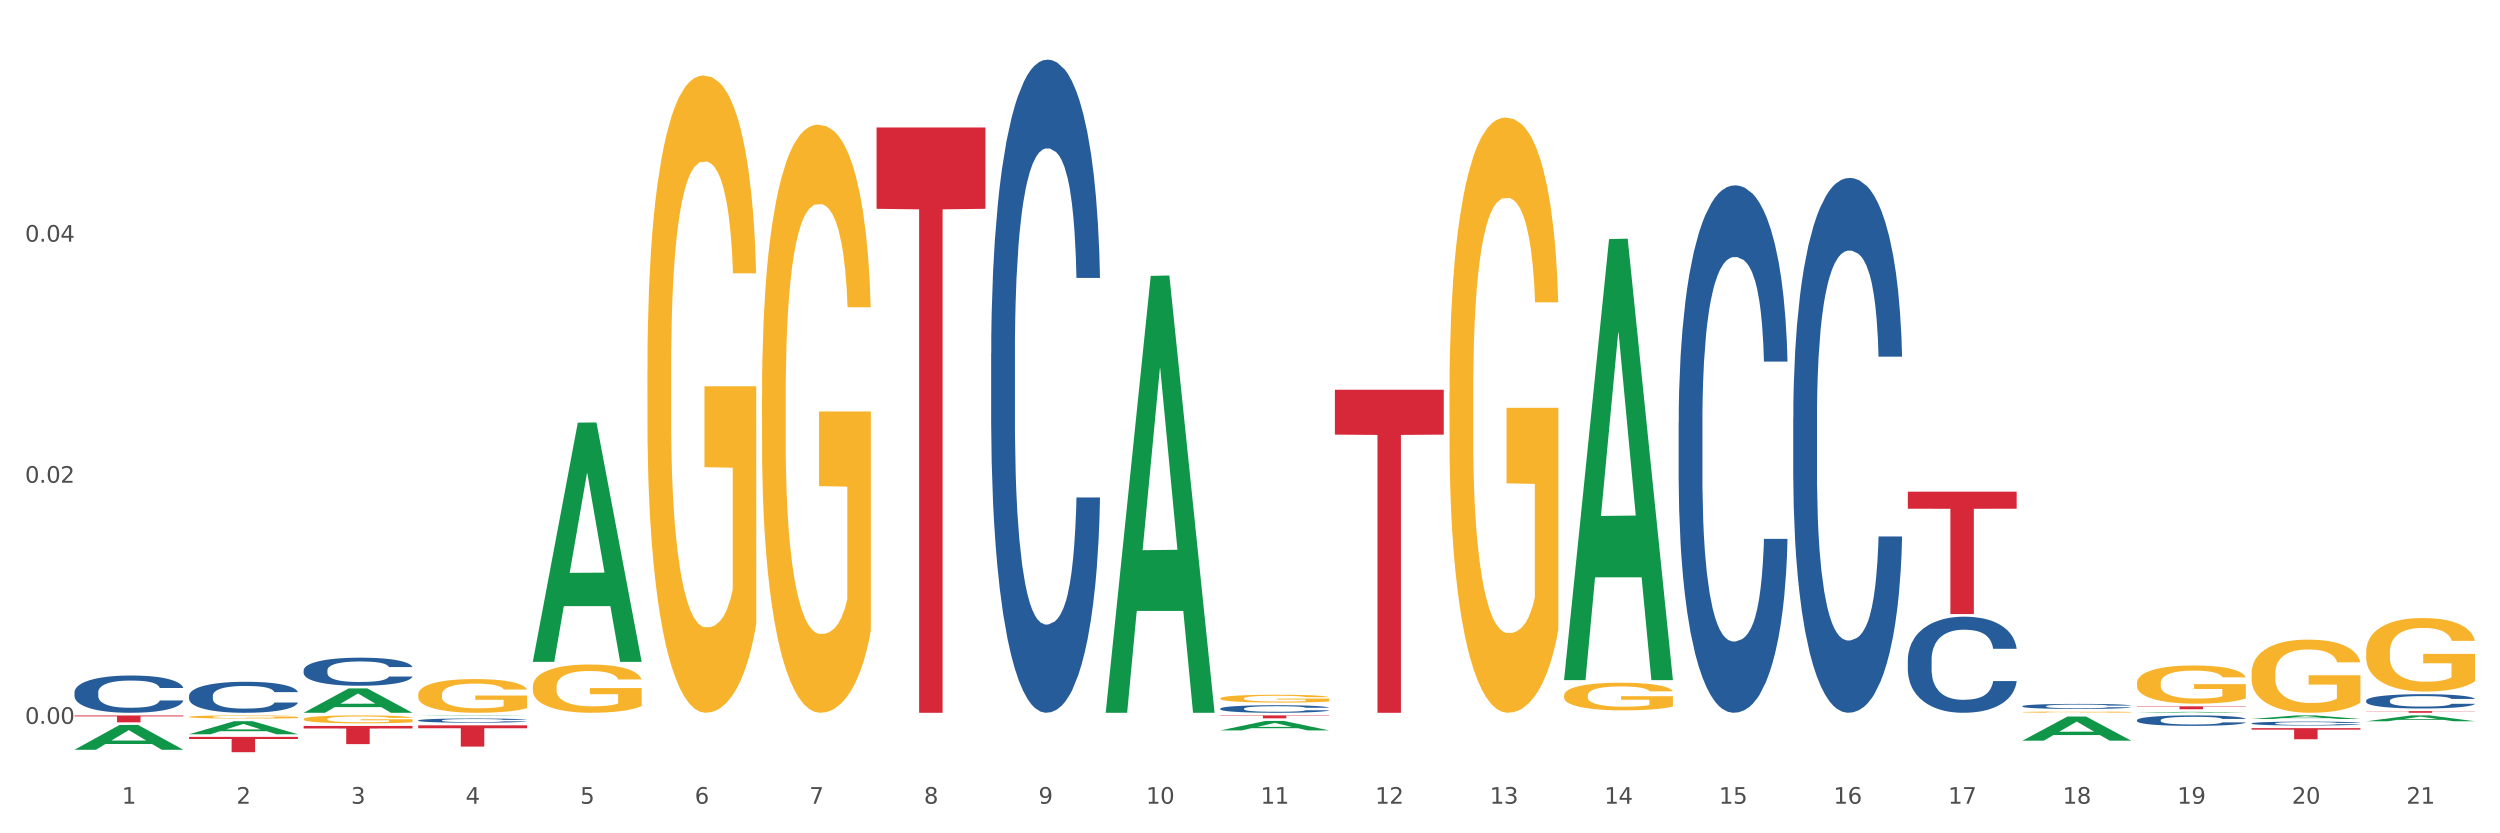 <?xml version="1.0" encoding="utf-8" standalone="no"?>
<!DOCTYPE svg PUBLIC "-//W3C//DTD SVG 1.1//EN"
  "http://www.w3.org/Graphics/SVG/1.1/DTD/svg11.dtd">
<svg xmlns:xlink="http://www.w3.org/1999/xlink" width="1080pt" height="360pt" viewBox="0 0 1080 360" xmlns="http://www.w3.org/2000/svg" version="1.1">
 <rect x="0" y="0" width="1080" height="360" fill="#333333" stroke="none"/>
 <defs>
  <style type="text/css">*{stroke-linejoin: round; stroke-linecap: butt}</style>
 </defs>
 <g id="figure_1">
  <g id="patch_1">
   <path d="M 0 360 
L 1080 360 
L 1080 0 
L 0 0 
z
" style="fill: #ffffff; stroke: #ffffff; stroke-linejoin: miter"/>
  </g>
  <g id="axes_1">
   <g id="matplotlib.axis_1">
    <g id="xtick_1">
     <g id="text_1">
      <!-- 1 -->
      <g style="fill: #4d4d4d" transform="translate(52.633 347.204) scale(0.096 -0.096)">
       <defs>
        <path id="DejaVuSans-31" d="M 794 531 
L 1825 531 
L 1825 4091 
L 703 3866 
L 703 4441 
L 1819 4666 
L 2450 4666 
L 2450 531 
L 3481 531 
L 3481 0 
L 794 0 
L 794 531 
z
" transform="scale(0.016)"/>
       </defs>
       <use xlink:href="#DejaVuSans-31"/>
      </g>
     </g>
    </g>
    <g id="xtick_2">
     <g id="text_2">
      <!-- 2 -->
      <g style="fill: #4d4d4d" transform="translate(102.133 347.204) scale(0.096 -0.096)">
       <defs>
        <path id="DejaVuSans-32" d="M 1228 531 
L 3431 531 
L 3431 0 
L 469 0 
L 469 531 
Q 828 903 1448 1529 
Q 2069 2156 2228 2338 
Q 2531 2678 2651 2914 
Q 2772 3150 2772 3378 
Q 2772 3750 2511 3984 
Q 2250 4219 1831 4219 
Q 1534 4219 1204 4116 
Q 875 4013 500 3803 
L 500 4441 
Q 881 4594 1212 4672 
Q 1544 4750 1819 4750 
Q 2544 4750 2975 4387 
Q 3406 4025 3406 3419 
Q 3406 3131 3298 2873 
Q 3191 2616 2906 2266 
Q 2828 2175 2409 1742 
Q 1991 1309 1228 531 
z
" transform="scale(0.016)"/>
       </defs>
       <use xlink:href="#DejaVuSans-32"/>
      </g>
     </g>
    </g>
    <g id="xtick_3">
     <g id="text_3">
      <!-- 3 -->
      <g style="fill: #4d4d4d" transform="translate(151.633 347.204) scale(0.096 -0.096)">
       <defs>
        <path id="DejaVuSans-33" d="M 2597 2516 
Q 3050 2419 3304 2112 
Q 3559 1806 3559 1356 
Q 3559 666 3084 287 
Q 2609 -91 1734 -91 
Q 1441 -91 1130 -33 
Q 819 25 488 141 
L 488 750 
Q 750 597 1062 519 
Q 1375 441 1716 441 
Q 2309 441 2620 675 
Q 2931 909 2931 1356 
Q 2931 1769 2642 2001 
Q 2353 2234 1838 2234 
L 1294 2234 
L 1294 2753 
L 1863 2753 
Q 2328 2753 2575 2939 
Q 2822 3125 2822 3475 
Q 2822 3834 2567 4026 
Q 2313 4219 1838 4219 
Q 1578 4219 1281 4162 
Q 984 4106 628 3988 
L 628 4550 
Q 988 4650 1302 4700 
Q 1616 4750 1894 4750 
Q 2613 4750 3031 4423 
Q 3450 4097 3450 3541 
Q 3450 3153 3228 2886 
Q 3006 2619 2597 2516 
z
" transform="scale(0.016)"/>
       </defs>
       <use xlink:href="#DejaVuSans-33"/>
      </g>
     </g>
    </g>
    <g id="xtick_4">
     <g id="text_4">
      <!-- 4 -->
      <g style="fill: #4d4d4d" transform="translate(201.133 347.204) scale(0.096 -0.096)">
       <defs>
        <path id="DejaVuSans-34" d="M 2419 4116 
L 825 1625 
L 2419 1625 
L 2419 4116 
z
M 2253 4666 
L 3047 4666 
L 3047 1625 
L 3713 1625 
L 3713 1100 
L 3047 1100 
L 3047 0 
L 2419 0 
L 2419 1100 
L 313 1100 
L 313 1709 
L 2253 4666 
z
" transform="scale(0.016)"/>
       </defs>
       <use xlink:href="#DejaVuSans-34"/>
      </g>
     </g>
    </g>
    <g id="xtick_5">
     <g id="text_5">
      <!-- 5 -->
      <g style="fill: #4d4d4d" transform="translate(250.633 347.204) scale(0.096 -0.096)">
       <defs>
        <path id="DejaVuSans-35" d="M 691 4666 
L 3169 4666 
L 3169 4134 
L 1269 4134 
L 1269 2991 
Q 1406 3038 1543 3061 
Q 1681 3084 1819 3084 
Q 2600 3084 3056 2656 
Q 3513 2228 3513 1497 
Q 3513 744 3044 326 
Q 2575 -91 1722 -91 
Q 1428 -91 1123 -41 
Q 819 9 494 109 
L 494 744 
Q 775 591 1075 516 
Q 1375 441 1709 441 
Q 2250 441 2565 725 
Q 2881 1009 2881 1497 
Q 2881 1984 2565 2268 
Q 2250 2553 1709 2553 
Q 1456 2553 1204 2497 
Q 953 2441 691 2322 
L 691 4666 
z
" transform="scale(0.016)"/>
       </defs>
       <use xlink:href="#DejaVuSans-35"/>
      </g>
     </g>
    </g>
    <g id="xtick_6">
     <g id="text_6">
      <!-- 6 -->
      <g style="fill: #4d4d4d" transform="translate(300.134 347.204) scale(0.096 -0.096)">
       <defs>
        <path id="DejaVuSans-36" d="M 2113 2584 
Q 1688 2584 1439 2293 
Q 1191 2003 1191 1497 
Q 1191 994 1439 701 
Q 1688 409 2113 409 
Q 2538 409 2786 701 
Q 3034 994 3034 1497 
Q 3034 2003 2786 2293 
Q 2538 2584 2113 2584 
z
M 3366 4563 
L 3366 3988 
Q 3128 4100 2886 4159 
Q 2644 4219 2406 4219 
Q 1781 4219 1451 3797 
Q 1122 3375 1075 2522 
Q 1259 2794 1537 2939 
Q 1816 3084 2150 3084 
Q 2853 3084 3261 2657 
Q 3669 2231 3669 1497 
Q 3669 778 3244 343 
Q 2819 -91 2113 -91 
Q 1303 -91 875 529 
Q 447 1150 447 2328 
Q 447 3434 972 4092 
Q 1497 4750 2381 4750 
Q 2619 4750 2861 4703 
Q 3103 4656 3366 4563 
z
" transform="scale(0.016)"/>
       </defs>
       <use xlink:href="#DejaVuSans-36"/>
      </g>
     </g>
    </g>
    <g id="xtick_7">
     <g id="text_7">
      <!-- 7 -->
      <g style="fill: #4d4d4d" transform="translate(349.634 347.204) scale(0.096 -0.096)">
       <defs>
        <path id="DejaVuSans-37" d="M 525 4666 
L 3525 4666 
L 3525 4397 
L 1831 0 
L 1172 0 
L 2766 4134 
L 525 4134 
L 525 4666 
z
" transform="scale(0.016)"/>
       </defs>
       <use xlink:href="#DejaVuSans-37"/>
      </g>
     </g>
    </g>
    <g id="xtick_8">
     <g id="text_8">
      <!-- 8 -->
      <g style="fill: #4d4d4d" transform="translate(399.134 347.204) scale(0.096 -0.096)">
       <defs>
        <path id="DejaVuSans-38" d="M 2034 2216 
Q 1584 2216 1326 1975 
Q 1069 1734 1069 1313 
Q 1069 891 1326 650 
Q 1584 409 2034 409 
Q 2484 409 2743 651 
Q 3003 894 3003 1313 
Q 3003 1734 2745 1975 
Q 2488 2216 2034 2216 
z
M 1403 2484 
Q 997 2584 770 2862 
Q 544 3141 544 3541 
Q 544 4100 942 4425 
Q 1341 4750 2034 4750 
Q 2731 4750 3128 4425 
Q 3525 4100 3525 3541 
Q 3525 3141 3298 2862 
Q 3072 2584 2669 2484 
Q 3125 2378 3379 2068 
Q 3634 1759 3634 1313 
Q 3634 634 3220 271 
Q 2806 -91 2034 -91 
Q 1263 -91 848 271 
Q 434 634 434 1313 
Q 434 1759 690 2068 
Q 947 2378 1403 2484 
z
M 1172 3481 
Q 1172 3119 1398 2916 
Q 1625 2713 2034 2713 
Q 2441 2713 2670 2916 
Q 2900 3119 2900 3481 
Q 2900 3844 2670 4047 
Q 2441 4250 2034 4250 
Q 1625 4250 1398 4047 
Q 1172 3844 1172 3481 
z
" transform="scale(0.016)"/>
       </defs>
       <use xlink:href="#DejaVuSans-38"/>
      </g>
     </g>
    </g>
    <g id="xtick_9">
     <g id="text_9">
      <!-- 9 -->
      <g style="fill: #4d4d4d" transform="translate(448.634 347.204) scale(0.096 -0.096)">
       <defs>
        <path id="DejaVuSans-39" d="M 703 97 
L 703 672 
Q 941 559 1184 500 
Q 1428 441 1663 441 
Q 2288 441 2617 861 
Q 2947 1281 2994 2138 
Q 2813 1869 2534 1725 
Q 2256 1581 1919 1581 
Q 1219 1581 811 2004 
Q 403 2428 403 3163 
Q 403 3881 828 4315 
Q 1253 4750 1959 4750 
Q 2769 4750 3195 4129 
Q 3622 3509 3622 2328 
Q 3622 1225 3098 567 
Q 2575 -91 1691 -91 
Q 1453 -91 1209 -44 
Q 966 3 703 97 
z
M 1959 2075 
Q 2384 2075 2632 2365 
Q 2881 2656 2881 3163 
Q 2881 3666 2632 3958 
Q 2384 4250 1959 4250 
Q 1534 4250 1286 3958 
Q 1038 3666 1038 3163 
Q 1038 2656 1286 2365 
Q 1534 2075 1959 2075 
z
" transform="scale(0.016)"/>
       </defs>
       <use xlink:href="#DejaVuSans-39"/>
      </g>
     </g>
    </g>
    <g id="xtick_10">
     <g id="text_10">
      <!-- 10 -->
      <g style="fill: #4d4d4d" transform="translate(495.079 347.204) scale(0.096 -0.096)">
       <defs>
        <path id="DejaVuSans-30" d="M 2034 4250 
Q 1547 4250 1301 3770 
Q 1056 3291 1056 2328 
Q 1056 1369 1301 889 
Q 1547 409 2034 409 
Q 2525 409 2770 889 
Q 3016 1369 3016 2328 
Q 3016 3291 2770 3770 
Q 2525 4250 2034 4250 
z
M 2034 4750 
Q 2819 4750 3233 4129 
Q 3647 3509 3647 2328 
Q 3647 1150 3233 529 
Q 2819 -91 2034 -91 
Q 1250 -91 836 529 
Q 422 1150 422 2328 
Q 422 3509 836 4129 
Q 1250 4750 2034 4750 
z
" transform="scale(0.016)"/>
       </defs>
       <use xlink:href="#DejaVuSans-31"/>
       <use xlink:href="#DejaVuSans-30" transform="translate(63.623 0)"/>
      </g>
     </g>
    </g>
    <g id="xtick_11">
     <g id="text_11">
      <!-- 11 -->
      <g style="fill: #4d4d4d" transform="translate(544.58 347.204) scale(0.096 -0.096)">
       <use xlink:href="#DejaVuSans-31"/>
       <use xlink:href="#DejaVuSans-31" transform="translate(63.623 0)"/>
      </g>
     </g>
    </g>
    <g id="xtick_12">
     <g id="text_12">
      <!-- 12 -->
      <g style="fill: #4d4d4d" transform="translate(594.08 347.204) scale(0.096 -0.096)">
       <use xlink:href="#DejaVuSans-31"/>
       <use xlink:href="#DejaVuSans-32" transform="translate(63.623 0)"/>
      </g>
     </g>
    </g>
    <g id="xtick_13">
     <g id="text_13">
      <!-- 13 -->
      <g style="fill: #4d4d4d" transform="translate(643.58 347.204) scale(0.096 -0.096)">
       <use xlink:href="#DejaVuSans-31"/>
       <use xlink:href="#DejaVuSans-33" transform="translate(63.623 0)"/>
      </g>
     </g>
    </g>
    <g id="xtick_14">
     <g id="text_14">
      <!-- 14 -->
      <g style="fill: #4d4d4d" transform="translate(693.08 347.204) scale(0.096 -0.096)">
       <use xlink:href="#DejaVuSans-31"/>
       <use xlink:href="#DejaVuSans-34" transform="translate(63.623 0)"/>
      </g>
     </g>
    </g>
    <g id="xtick_15">
     <g id="text_15">
      <!-- 15 -->
      <g style="fill: #4d4d4d" transform="translate(742.58 347.204) scale(0.096 -0.096)">
       <use xlink:href="#DejaVuSans-31"/>
       <use xlink:href="#DejaVuSans-35" transform="translate(63.623 0)"/>
      </g>
     </g>
    </g>
    <g id="xtick_16">
     <g id="text_16">
      <!-- 16 -->
      <g style="fill: #4d4d4d" transform="translate(792.08 347.204) scale(0.096 -0.096)">
       <use xlink:href="#DejaVuSans-31"/>
       <use xlink:href="#DejaVuSans-36" transform="translate(63.623 0)"/>
      </g>
     </g>
    </g>
    <g id="xtick_17">
     <g id="text_17">
      <!-- 17 -->
      <g style="fill: #4d4d4d" transform="translate(841.58 347.204) scale(0.096 -0.096)">
       <use xlink:href="#DejaVuSans-31"/>
       <use xlink:href="#DejaVuSans-37" transform="translate(63.623 0)"/>
      </g>
     </g>
    </g>
    <g id="xtick_18">
     <g id="text_18">
      <!-- 18 -->
      <g style="fill: #4d4d4d" transform="translate(891.08 347.204) scale(0.096 -0.096)">
       <use xlink:href="#DejaVuSans-31"/>
       <use xlink:href="#DejaVuSans-38" transform="translate(63.623 0)"/>
      </g>
     </g>
    </g>
    <g id="xtick_19">
     <g id="text_19">
      <!-- 19 -->
      <g style="fill: #4d4d4d" transform="translate(940.58 347.204) scale(0.096 -0.096)">
       <use xlink:href="#DejaVuSans-31"/>
       <use xlink:href="#DejaVuSans-39" transform="translate(63.623 0)"/>
      </g>
     </g>
    </g>
    <g id="xtick_20">
     <g id="text_20">
      <!-- 20 -->
      <g style="fill: #4d4d4d" transform="translate(990.08 347.204) scale(0.096 -0.096)">
       <use xlink:href="#DejaVuSans-32"/>
       <use xlink:href="#DejaVuSans-30" transform="translate(63.623 0)"/>
      </g>
     </g>
    </g>
    <g id="xtick_21">
     <g id="text_21">
      <!-- 21 -->
      <g style="fill: #4d4d4d" transform="translate(1039.58 347.204) scale(0.096 -0.096)">
       <use xlink:href="#DejaVuSans-32"/>
       <use xlink:href="#DejaVuSans-31" transform="translate(63.623 0)"/>
      </g>
     </g>
    </g>
    <g id="xtick_22"/>
    <g id="xtick_23"/>
    <g id="xtick_24"/>
    <g id="xtick_25"/>
    <g id="xtick_26"/>
    <g id="xtick_27"/>
    <g id="xtick_28"/>
    <g id="xtick_29"/>
    <g id="xtick_30"/>
    <g id="xtick_31"/>
    <g id="xtick_32"/>
    <g id="xtick_33"/>
    <g id="xtick_34"/>
    <g id="xtick_35"/>
    <g id="xtick_36"/>
    <g id="xtick_37"/>
    <g id="xtick_38"/>
    <g id="xtick_39"/>
    <g id="xtick_40"/>
    <g id="xtick_41"/>
   </g>
   <g id="matplotlib.axis_2">
    <g id="ytick_1">
     <g id="text_22">
      <!-- 0.00 -->
      <g style="fill: #4d4d4d" transform="translate(10.8 312.702) scale(0.096 -0.096)">
       <defs>
        <path id="DejaVuSans-2e" d="M 684 794 
L 1344 794 
L 1344 0 
L 684 0 
L 684 794 
z
" transform="scale(0.016)"/>
       </defs>
       <use xlink:href="#DejaVuSans-30"/>
       <use xlink:href="#DejaVuSans-2e" transform="translate(63.623 0)"/>
       <use xlink:href="#DejaVuSans-30" transform="translate(95.41 0)"/>
       <use xlink:href="#DejaVuSans-30" transform="translate(159.033 0)"/>
      </g>
     </g>
    </g>
    <g id="ytick_2">
     <g id="text_23">
      <!-- 0.02 -->
      <g style="fill: #4d4d4d" transform="translate(10.8 208.552) scale(0.096 -0.096)">
       <use xlink:href="#DejaVuSans-30"/>
       <use xlink:href="#DejaVuSans-2e" transform="translate(63.623 0)"/>
       <use xlink:href="#DejaVuSans-30" transform="translate(95.41 0)"/>
       <use xlink:href="#DejaVuSans-32" transform="translate(159.033 0)"/>
      </g>
     </g>
    </g>
    <g id="ytick_3">
     <g id="text_24">
      <!-- 0.04 -->
      <g style="fill: #4d4d4d" transform="translate(10.8 104.402) scale(0.096 -0.096)">
       <use xlink:href="#DejaVuSans-30"/>
       <use xlink:href="#DejaVuSans-2e" transform="translate(63.623 0)"/>
       <use xlink:href="#DejaVuSans-30" transform="translate(95.41 0)"/>
       <use xlink:href="#DejaVuSans-34" transform="translate(159.033 0)"/>
      </g>
     </g>
    </g>
    <g id="ytick_4"/>
    <g id="ytick_5"/>
    <g id="ytick_6"/>
   </g>
   <g id="PolyCollection_1">
    <path d="M 329.175 171.25 
L 329.231 171.018 
L 329.231 162.664 
L 329.342 155.471 
L 329.897 138.068 
L 330.73 123.681 
L 331.34 116.024 
L 331.951 109.759 
L 332.673 103.494 
L 333.561 96.996 
L 335.171 87.483 
L 336.17 82.61 
L 337.392 77.505 
L 339.613 70.08 
L 341.223 65.903 
L 342.888 62.422 
L 345.609 58.246 
L 347.385 56.389 
L 349.273 54.997 
L 351.549 54.069 
L 353.27 53.837 
L 357.046 54.533 
L 360.266 56.621 
L 361.82 58.246 
L 363.819 61.03 
L 364.874 62.886 
L 366.595 66.599 
L 368.372 71.472 
L 369.593 75.649 
L 371.425 83.538 
L 372.813 91.427 
L 374.09 101.173 
L 374.756 107.902 
L 375.256 114.167 
L 375.7 121.361 
L 376.144 132.731 
L 366.151 132.731 
L 365.762 124.609 
L 365.152 116.952 
L 364.263 109.527 
L 363.486 104.886 
L 362.154 99.085 
L 360.932 95.372 
L 359.655 92.588 
L 358.101 90.267 
L 356.879 89.107 
L 355.158 88.179 
L 351.771 88.411 
L 349.495 90.267 
L 347.941 92.588 
L 346.941 94.676 
L 346.053 96.996 
L 345.054 100.245 
L 343.888 105.118 
L 343.055 109.527 
L 342.222 115.096 
L 341.556 120.665 
L 340.945 127.162 
L 340.445 134.123 
L 340.057 141.316 
L 339.724 150.134 
L 339.446 164.752 
L 339.446 196.542 
L 339.557 203.735 
L 339.835 213.249 
L 340.168 220.442 
L 340.723 229.028 
L 341.223 234.829 
L 342.167 243.182 
L 343.221 250.144 
L 344.054 254.552 
L 344.887 258.265 
L 346.331 263.37 
L 347.941 267.547 
L 349.329 270.099 
L 351.216 272.419 
L 352.493 273.348 
L 353.604 273.812 
L 356.324 273.812 
L 358.267 273.116 
L 360.432 271.491 
L 362.098 269.403 
L 363.486 266.85 
L 365.041 262.674 
L 366.04 258.729 
L 366.04 210.232 
L 353.826 210 
L 353.826 177.747 
L 376.2 177.747 
L 376.2 272.419 
L 375.256 277.292 
L 374.201 281.701 
L 373.091 285.646 
L 371.425 290.519 
L 369.427 295.16 
L 367.65 298.408 
L 365.762 301.193 
L 363.542 303.745 
L 360.655 306.065 
L 358.878 306.994 
L 356.657 307.69 
L 354.048 307.922 
L 351.771 307.458 
L 349.551 306.297 
L 347.219 304.209 
L 344.943 301.193 
L 343.221 298.176 
L 341.5 294.463 
L 339.668 289.591 
L 338.225 284.95 
L 337.114 280.773 
L 335.893 275.436 
L 334.56 268.475 
L 333.561 262.21 
L 332.673 255.713 
L 331.729 247.359 
L 331.063 240.166 
L 330.396 231.116 
L 330.008 224.387 
L 329.564 213.945 
L 329.231 199.327 
L 329.175 171.25 
z
" clip-path="url(#pbe7bfdd98e)" style="fill: #f7b32b"/>
    <path d="M 527.175 301.696 
L 527.231 301.693 
L 527.231 301.582 
L 527.342 301.486 
L 527.897 301.255 
L 528.73 301.063 
L 529.34 300.962 
L 529.951 300.878 
L 530.673 300.795 
L 531.561 300.709 
L 533.171 300.582 
L 534.17 300.517 
L 535.392 300.45 
L 537.613 300.351 
L 539.223 300.295 
L 540.888 300.249 
L 543.609 300.194 
L 545.385 300.169 
L 547.273 300.15 
L 549.549 300.138 
L 551.27 300.135 
L 555.046 300.144 
L 558.266 300.172 
L 559.82 300.194 
L 561.819 300.231 
L 562.874 300.255 
L 564.595 300.305 
L 566.372 300.369 
L 567.593 300.425 
L 569.425 300.53 
L 570.813 300.635 
L 572.09 300.764 
L 572.756 300.854 
L 573.256 300.937 
L 573.7 301.033 
L 574.144 301.184 
L 564.151 301.184 
L 563.762 301.076 
L 563.152 300.974 
L 562.263 300.875 
L 561.486 300.814 
L 560.154 300.736 
L 558.932 300.687 
L 557.655 300.65 
L 556.101 300.619 
L 554.879 300.604 
L 553.158 300.592 
L 549.771 300.595 
L 547.495 300.619 
L 545.941 300.65 
L 544.941 300.678 
L 544.053 300.709 
L 543.054 300.752 
L 541.888 300.817 
L 541.055 300.875 
L 540.222 300.949 
L 539.556 301.023 
L 538.945 301.11 
L 538.445 301.202 
L 538.057 301.298 
L 537.724 301.415 
L 537.446 301.609 
L 537.446 302.032 
L 537.557 302.127 
L 537.835 302.254 
L 538.168 302.349 
L 538.723 302.464 
L 539.223 302.541 
L 540.167 302.652 
L 541.221 302.744 
L 542.054 302.803 
L 542.887 302.852 
L 544.331 302.92 
L 545.941 302.976 
L 547.329 303.01 
L 549.216 303.04 
L 550.493 303.053 
L 551.604 303.059 
L 554.324 303.059 
L 556.267 303.05 
L 558.432 303.028 
L 560.098 303 
L 561.486 302.966 
L 563.041 302.911 
L 564.04 302.858 
L 564.04 302.214 
L 551.826 302.211 
L 551.826 301.782 
L 574.2 301.782 
L 574.2 303.04 
L 573.256 303.105 
L 572.201 303.164 
L 571.091 303.216 
L 569.425 303.281 
L 567.427 303.343 
L 565.65 303.386 
L 563.762 303.423 
L 561.542 303.457 
L 558.655 303.488 
L 556.878 303.5 
L 554.657 303.509 
L 552.048 303.512 
L 549.771 303.506 
L 547.551 303.491 
L 545.219 303.463 
L 542.943 303.423 
L 541.221 303.383 
L 539.5 303.333 
L 537.668 303.269 
L 536.225 303.207 
L 535.114 303.151 
L 533.893 303.08 
L 532.56 302.988 
L 531.561 302.905 
L 530.673 302.818 
L 529.729 302.707 
L 529.063 302.612 
L 528.396 302.491 
L 528.008 302.402 
L 527.564 302.263 
L 527.231 302.069 
L 527.175 301.696 
z
" clip-path="url(#pbe7bfdd98e)" style="fill: #f7b32b"/>
    <path d="M 626.175 169.591 
L 626.231 169.356 
L 626.231 160.901 
L 626.342 153.621 
L 626.897 136.007 
L 627.73 121.446 
L 628.34 113.695 
L 628.951 107.354 
L 629.673 101.013 
L 630.561 94.437 
L 632.171 84.808 
L 633.17 79.876 
L 634.392 74.709 
L 636.613 67.194 
L 638.223 62.966 
L 639.888 59.443 
L 642.609 55.216 
L 644.385 53.337 
L 646.273 51.928 
L 648.549 50.989 
L 650.27 50.754 
L 654.046 51.458 
L 657.266 53.572 
L 658.82 55.216 
L 660.819 58.034 
L 661.874 59.913 
L 663.595 63.671 
L 665.372 68.603 
L 666.593 72.83 
L 668.425 80.815 
L 669.813 88.8 
L 671.09 98.664 
L 671.756 105.475 
L 672.256 111.816 
L 672.7 119.097 
L 673.144 130.605 
L 663.151 130.605 
L 662.762 122.385 
L 662.152 114.635 
L 661.263 107.119 
L 660.486 102.422 
L 659.154 96.551 
L 657.932 92.793 
L 656.655 89.975 
L 655.101 87.626 
L 653.879 86.452 
L 652.158 85.512 
L 648.771 85.747 
L 646.495 87.626 
L 644.941 89.975 
L 643.941 92.088 
L 643.053 94.437 
L 642.054 97.725 
L 640.888 102.657 
L 640.055 107.119 
L 639.222 112.756 
L 638.556 118.392 
L 637.945 124.968 
L 637.445 132.014 
L 637.057 139.295 
L 636.724 148.219 
L 636.446 163.015 
L 636.446 195.191 
L 636.557 202.471 
L 636.835 212.1 
L 637.168 219.381 
L 637.723 228.07 
L 638.223 233.942 
L 639.167 242.397 
L 640.221 249.442 
L 641.054 253.905 
L 641.887 257.662 
L 643.331 262.829 
L 644.941 267.057 
L 646.329 269.64 
L 648.216 271.989 
L 649.493 272.928 
L 650.604 273.398 
L 653.324 273.398 
L 655.267 272.693 
L 657.432 271.049 
L 659.098 268.936 
L 660.486 266.352 
L 662.041 262.125 
L 663.04 258.132 
L 663.04 209.047 
L 650.826 208.812 
L 650.826 176.167 
L 673.2 176.167 
L 673.2 271.989 
L 672.256 276.921 
L 671.201 281.383 
L 670.091 285.376 
L 668.425 290.308 
L 666.427 295.005 
L 664.65 298.293 
L 662.762 301.111 
L 660.542 303.694 
L 657.655 306.043 
L 655.878 306.982 
L 653.657 307.687 
L 651.048 307.922 
L 648.771 307.452 
L 646.551 306.278 
L 644.219 304.164 
L 641.943 301.111 
L 640.221 298.058 
L 638.5 294.3 
L 636.668 289.368 
L 635.225 284.671 
L 634.114 280.444 
L 632.893 275.042 
L 631.56 267.996 
L 630.561 261.655 
L 629.673 255.079 
L 628.729 246.624 
L 628.063 239.344 
L 627.396 230.184 
L 627.008 223.373 
L 626.564 212.805 
L 626.231 198.009 
L 626.175 169.591 
z
" clip-path="url(#pbe7bfdd98e)" style="fill: #f7b32b"/>
    <path d="M 675.675 300.46 
L 675.731 300.449 
L 675.731 300.056 
L 675.842 299.718 
L 676.397 298.901 
L 677.23 298.225 
L 677.84 297.866 
L 678.451 297.571 
L 679.173 297.277 
L 680.061 296.972 
L 681.671 296.525 
L 682.67 296.296 
L 683.892 296.056 
L 686.113 295.708 
L 687.723 295.512 
L 689.388 295.348 
L 692.109 295.152 
L 693.885 295.065 
L 695.773 294.999 
L 698.049 294.956 
L 699.77 294.945 
L 703.546 294.978 
L 706.766 295.076 
L 708.32 295.152 
L 710.319 295.283 
L 711.374 295.37 
L 713.095 295.544 
L 714.872 295.773 
L 716.093 295.969 
L 717.925 296.34 
L 719.313 296.71 
L 720.59 297.168 
L 721.256 297.484 
L 721.756 297.778 
L 722.2 298.116 
L 722.644 298.65 
L 712.651 298.65 
L 712.262 298.269 
L 711.652 297.909 
L 710.763 297.56 
L 709.986 297.343 
L 708.654 297.07 
L 707.432 296.896 
L 706.155 296.765 
L 704.601 296.656 
L 703.379 296.601 
L 701.658 296.558 
L 698.271 296.569 
L 695.995 296.656 
L 694.441 296.765 
L 693.441 296.863 
L 692.553 296.972 
L 691.554 297.125 
L 690.388 297.353 
L 689.555 297.56 
L 688.722 297.822 
L 688.056 298.084 
L 687.445 298.389 
L 686.945 298.716 
L 686.557 299.054 
L 686.224 299.468 
L 685.946 300.154 
L 685.946 301.647 
L 686.057 301.985 
L 686.335 302.432 
L 686.668 302.77 
L 687.223 303.173 
L 687.723 303.446 
L 688.667 303.838 
L 689.721 304.165 
L 690.554 304.372 
L 691.387 304.547 
L 692.831 304.786 
L 694.441 304.982 
L 695.829 305.102 
L 697.716 305.211 
L 698.993 305.255 
L 700.104 305.277 
L 702.824 305.277 
L 704.767 305.244 
L 706.932 305.168 
L 708.598 305.07 
L 709.986 304.95 
L 711.541 304.754 
L 712.54 304.568 
L 712.54 302.291 
L 700.326 302.28 
L 700.326 300.765 
L 722.7 300.765 
L 722.7 305.211 
L 721.756 305.44 
L 720.701 305.647 
L 719.591 305.833 
L 717.925 306.061 
L 715.927 306.279 
L 714.15 306.432 
L 712.262 306.563 
L 710.042 306.683 
L 707.155 306.792 
L 705.378 306.835 
L 703.157 306.868 
L 700.548 306.879 
L 698.271 306.857 
L 696.051 306.803 
L 693.719 306.704 
L 691.443 306.563 
L 689.721 306.421 
L 688 306.247 
L 686.168 306.018 
L 684.725 305.8 
L 683.614 305.604 
L 682.393 305.353 
L 681.06 305.026 
L 680.061 304.732 
L 679.173 304.427 
L 678.229 304.034 
L 677.563 303.696 
L 676.896 303.271 
L 676.508 302.955 
L 676.064 302.465 
L 675.731 301.778 
L 675.675 300.46 
z
" clip-path="url(#pbe7bfdd98e)" style="fill: #f7b32b"/>
    <path d="M 873.675 307.635 
L 873.731 307.635 
L 873.731 307.617 
L 873.842 307.602 
L 874.397 307.566 
L 875.23 307.536 
L 875.84 307.52 
L 876.451 307.506 
L 877.173 307.493 
L 878.061 307.48 
L 879.671 307.46 
L 880.67 307.45 
L 881.892 307.439 
L 884.113 307.423 
L 885.723 307.415 
L 887.388 307.407 
L 890.109 307.399 
L 891.885 307.395 
L 893.773 307.392 
L 896.049 307.39 
L 897.77 307.389 
L 901.546 307.391 
L 904.766 307.395 
L 906.32 307.399 
L 908.319 307.404 
L 909.374 307.408 
L 911.095 307.416 
L 912.872 307.426 
L 914.093 307.435 
L 915.925 307.452 
L 917.313 307.468 
L 918.59 307.488 
L 919.256 307.503 
L 919.756 307.516 
L 920.2 307.531 
L 920.644 307.555 
L 910.651 307.555 
L 910.262 307.538 
L 909.652 307.522 
L 908.763 307.506 
L 907.986 307.496 
L 906.654 307.484 
L 905.432 307.476 
L 904.155 307.47 
L 902.601 307.466 
L 901.379 307.463 
L 899.658 307.461 
L 896.271 307.462 
L 893.995 307.466 
L 892.441 307.47 
L 891.441 307.475 
L 890.553 307.48 
L 889.554 307.487 
L 888.388 307.497 
L 887.555 307.506 
L 886.722 307.518 
L 886.056 307.529 
L 885.445 307.543 
L 884.945 307.558 
L 884.557 307.573 
L 884.224 307.591 
L 883.946 307.622 
L 883.946 307.688 
L 884.057 307.703 
L 884.335 307.723 
L 884.668 307.738 
L 885.223 307.756 
L 885.723 307.769 
L 886.667 307.786 
L 887.721 307.801 
L 888.554 307.81 
L 889.387 307.818 
L 890.831 307.828 
L 892.441 307.837 
L 893.829 307.843 
L 895.716 307.847 
L 896.993 307.849 
L 898.104 307.85 
L 900.824 307.85 
L 902.767 307.849 
L 904.932 307.845 
L 906.598 307.841 
L 907.986 307.836 
L 909.541 307.827 
L 910.54 307.819 
L 910.54 307.717 
L 898.326 307.717 
L 898.326 307.649 
L 920.7 307.649 
L 920.7 307.847 
L 919.756 307.858 
L 918.701 307.867 
L 917.591 307.875 
L 915.925 307.885 
L 913.927 307.895 
L 912.15 307.902 
L 910.262 307.908 
L 908.042 307.913 
L 905.155 307.918 
L 903.378 307.92 
L 901.157 307.921 
L 898.548 307.922 
L 896.271 307.921 
L 894.051 307.918 
L 891.719 307.914 
L 889.443 307.908 
L 887.721 307.901 
L 886 307.894 
L 884.168 307.883 
L 882.725 307.874 
L 881.614 307.865 
L 880.393 307.854 
L 879.06 307.839 
L 878.061 307.826 
L 877.173 307.812 
L 876.229 307.795 
L 875.563 307.78 
L 874.896 307.761 
L 874.508 307.747 
L 874.064 307.725 
L 873.731 307.694 
L 873.675 307.635 
z
" clip-path="url(#pbe7bfdd98e)" style="fill: #f7b32b"/>
    <path d="M 923.175 295.115 
L 923.231 295.1 
L 923.231 294.558 
L 923.342 294.09 
L 923.897 292.96 
L 924.73 292.025 
L 925.34 291.528 
L 925.951 291.121 
L 926.673 290.714 
L 927.561 290.292 
L 929.171 289.674 
L 930.17 289.358 
L 931.392 289.026 
L 933.613 288.544 
L 935.223 288.272 
L 936.888 288.046 
L 939.609 287.775 
L 941.385 287.654 
L 943.273 287.564 
L 945.549 287.504 
L 947.27 287.488 
L 951.046 287.534 
L 954.266 287.669 
L 955.82 287.775 
L 957.819 287.956 
L 958.874 288.076 
L 960.595 288.317 
L 962.372 288.634 
L 963.593 288.905 
L 965.425 289.418 
L 966.813 289.93 
L 968.09 290.563 
L 968.756 291 
L 969.256 291.407 
L 969.7 291.875 
L 970.144 292.613 
L 960.151 292.613 
L 959.762 292.086 
L 959.152 291.588 
L 958.263 291.106 
L 957.486 290.805 
L 956.154 290.428 
L 954.932 290.187 
L 953.655 290.006 
L 952.101 289.855 
L 950.879 289.78 
L 949.158 289.719 
L 945.771 289.734 
L 943.495 289.855 
L 941.941 290.006 
L 940.941 290.141 
L 940.053 290.292 
L 939.054 290.503 
L 937.888 290.82 
L 937.055 291.106 
L 936.222 291.468 
L 935.556 291.83 
L 934.945 292.252 
L 934.445 292.704 
L 934.057 293.171 
L 933.724 293.744 
L 933.446 294.693 
L 933.446 296.758 
L 933.557 297.226 
L 933.835 297.844 
L 934.168 298.311 
L 934.723 298.869 
L 935.223 299.245 
L 936.167 299.788 
L 937.221 300.24 
L 938.054 300.527 
L 938.887 300.768 
L 940.331 301.099 
L 941.941 301.371 
L 943.329 301.537 
L 945.216 301.687 
L 946.493 301.748 
L 947.604 301.778 
L 950.324 301.778 
L 952.267 301.733 
L 954.432 301.627 
L 956.098 301.491 
L 957.486 301.326 
L 959.041 301.054 
L 960.04 300.798 
L 960.04 297.648 
L 947.826 297.633 
L 947.826 295.537 
L 970.2 295.537 
L 970.2 301.687 
L 969.256 302.004 
L 968.201 302.29 
L 967.091 302.546 
L 965.425 302.863 
L 963.427 303.164 
L 961.65 303.375 
L 959.762 303.556 
L 957.542 303.722 
L 954.655 303.873 
L 952.878 303.933 
L 950.657 303.978 
L 948.048 303.993 
L 945.771 303.963 
L 943.551 303.888 
L 941.219 303.752 
L 938.943 303.556 
L 937.221 303.36 
L 935.5 303.119 
L 933.668 302.803 
L 932.225 302.501 
L 931.114 302.23 
L 929.893 301.883 
L 928.56 301.431 
L 927.561 301.024 
L 926.673 300.602 
L 925.729 300.059 
L 925.063 299.592 
L 924.396 299.004 
L 924.008 298.567 
L 923.564 297.889 
L 923.231 296.939 
L 923.175 295.115 
z
" clip-path="url(#pbe7bfdd98e)" style="fill: #f7b32b"/>
    <path d="M 972.675 290.921 
L 972.731 290.892 
L 972.731 289.853 
L 972.842 288.958 
L 973.397 286.793 
L 974.23 285.004 
L 974.84 284.051 
L 975.451 283.272 
L 976.173 282.492 
L 977.061 281.684 
L 978.671 280.501 
L 979.67 279.895 
L 980.892 279.26 
L 983.113 278.336 
L 984.723 277.816 
L 986.388 277.383 
L 989.109 276.864 
L 990.885 276.633 
L 992.773 276.46 
L 995.049 276.344 
L 996.77 276.315 
L 1000.546 276.402 
L 1003.766 276.662 
L 1005.32 276.864 
L 1007.319 277.21 
L 1008.374 277.441 
L 1010.095 277.903 
L 1011.872 278.509 
L 1013.093 279.029 
L 1014.925 280.01 
L 1016.313 280.991 
L 1017.59 282.204 
L 1018.256 283.041 
L 1018.756 283.82 
L 1019.2 284.715 
L 1019.644 286.129 
L 1009.651 286.129 
L 1009.262 285.119 
L 1008.652 284.166 
L 1007.763 283.243 
L 1006.986 282.666 
L 1005.654 281.944 
L 1004.432 281.482 
L 1003.155 281.136 
L 1001.601 280.847 
L 1000.379 280.703 
L 998.658 280.587 
L 995.271 280.616 
L 992.995 280.847 
L 991.441 281.136 
L 990.441 281.395 
L 989.553 281.684 
L 988.554 282.088 
L 987.388 282.694 
L 986.555 283.243 
L 985.722 283.936 
L 985.056 284.628 
L 984.445 285.436 
L 983.945 286.302 
L 983.557 287.197 
L 983.224 288.294 
L 982.946 290.113 
L 982.946 294.067 
L 983.057 294.962 
L 983.335 296.145 
L 983.668 297.04 
L 984.223 298.108 
L 984.723 298.83 
L 985.667 299.869 
L 986.721 300.735 
L 987.554 301.283 
L 988.387 301.745 
L 989.831 302.38 
L 991.441 302.899 
L 992.829 303.217 
L 994.716 303.506 
L 995.993 303.621 
L 997.104 303.679 
L 999.824 303.679 
L 1001.767 303.592 
L 1003.932 303.39 
L 1005.598 303.13 
L 1006.986 302.813 
L 1008.541 302.293 
L 1009.54 301.803 
L 1009.54 295.77 
L 997.326 295.741 
L 997.326 291.729 
L 1019.7 291.729 
L 1019.7 303.506 
L 1018.756 304.112 
L 1017.701 304.66 
L 1016.591 305.151 
L 1014.925 305.757 
L 1012.927 306.334 
L 1011.15 306.738 
L 1009.262 307.085 
L 1007.042 307.402 
L 1004.155 307.691 
L 1002.378 307.806 
L 1000.157 307.893 
L 997.548 307.922 
L 995.271 307.864 
L 993.051 307.72 
L 990.719 307.46 
L 988.443 307.085 
L 986.721 306.709 
L 985 306.248 
L 983.168 305.641 
L 981.725 305.064 
L 980.614 304.545 
L 979.393 303.881 
L 978.06 303.015 
L 977.061 302.236 
L 976.173 301.427 
L 975.229 300.388 
L 974.563 299.493 
L 973.896 298.368 
L 973.508 297.531 
L 973.064 296.232 
L 972.731 294.413 
L 972.675 290.921 
z
" clip-path="url(#pbe7bfdd98e)" style="fill: #f7b32b"/>
    <path d="M 1022.175 281.671 
L 1022.231 281.642 
L 1022.231 280.598 
L 1022.342 279.699 
L 1022.897 277.524 
L 1023.73 275.726 
L 1024.34 274.769 
L 1024.951 273.986 
L 1025.673 273.203 
L 1026.561 272.39 
L 1028.171 271.201 
L 1029.17 270.592 
L 1030.392 269.954 
L 1032.613 269.026 
L 1034.223 268.504 
L 1035.888 268.069 
L 1038.609 267.547 
L 1040.385 267.315 
L 1042.273 267.141 
L 1044.549 267.025 
L 1046.27 266.996 
L 1050.046 267.083 
L 1053.266 267.344 
L 1054.82 267.547 
L 1056.819 267.895 
L 1057.874 268.127 
L 1059.595 268.591 
L 1061.372 269.2 
L 1062.593 269.722 
L 1064.425 270.708 
L 1065.813 271.694 
L 1067.09 272.912 
L 1067.756 273.754 
L 1068.256 274.537 
L 1068.7 275.436 
L 1069.144 276.857 
L 1059.151 276.857 
L 1058.762 275.842 
L 1058.152 274.885 
L 1057.263 273.957 
L 1056.486 273.377 
L 1055.154 272.651 
L 1053.932 272.187 
L 1052.655 271.839 
L 1051.101 271.549 
L 1049.879 271.404 
L 1048.158 271.288 
L 1044.771 271.317 
L 1042.495 271.549 
L 1040.941 271.839 
L 1039.941 272.1 
L 1039.053 272.39 
L 1038.054 272.796 
L 1036.888 273.406 
L 1036.055 273.957 
L 1035.222 274.653 
L 1034.556 275.349 
L 1033.945 276.161 
L 1033.445 277.031 
L 1033.057 277.93 
L 1032.724 279.032 
L 1032.446 280.859 
L 1032.446 284.832 
L 1032.557 285.731 
L 1032.835 286.92 
L 1033.168 287.819 
L 1033.723 288.892 
L 1034.223 289.617 
L 1035.167 290.661 
L 1036.221 291.531 
L 1037.054 292.082 
L 1037.887 292.546 
L 1039.331 293.184 
L 1040.941 293.706 
L 1042.329 294.025 
L 1044.216 294.315 
L 1045.493 294.431 
L 1046.604 294.489 
L 1049.324 294.489 
L 1051.267 294.402 
L 1053.432 294.199 
L 1055.098 293.938 
L 1056.486 293.619 
L 1058.041 293.097 
L 1059.04 292.604 
L 1059.04 286.543 
L 1046.826 286.514 
L 1046.826 282.483 
L 1069.2 282.483 
L 1069.2 294.315 
L 1068.256 294.924 
L 1067.201 295.475 
L 1066.091 295.968 
L 1064.425 296.577 
L 1062.427 297.157 
L 1060.65 297.563 
L 1058.762 297.911 
L 1056.542 298.23 
L 1053.655 298.52 
L 1051.878 298.636 
L 1049.657 298.723 
L 1047.048 298.752 
L 1044.771 298.694 
L 1042.551 298.549 
L 1040.219 298.288 
L 1037.943 297.911 
L 1036.221 297.534 
L 1034.5 297.07 
L 1032.668 296.461 
L 1031.225 295.881 
L 1030.114 295.359 
L 1028.893 294.692 
L 1027.56 293.822 
L 1026.561 293.039 
L 1025.673 292.227 
L 1024.729 291.183 
L 1024.063 290.284 
L 1023.396 289.153 
L 1023.008 288.312 
L 1022.564 287.007 
L 1022.231 285.18 
L 1022.175 281.671 
z
" clip-path="url(#pbe7bfdd98e)" style="fill: #f7b32b"/>
    <path d="M 32.175 309.067 
L 79.2 309.067 
L 79.2 309.481 
L 60.702 309.483 
L 60.702 312.045 
L 50.562 312.045 
L 50.562 309.483 
L 32.175 309.481 
L 32.175 309.069 
L 32.175 309.067 
z
" clip-path="url(#pbe7bfdd98e)" style="fill: #d62839"/>
    <path d="M 824.175 212.412 
L 871.2 212.412 
L 871.2 219.758 
L 852.702 219.807 
L 852.702 265.271 
L 842.562 265.271 
L 842.562 219.807 
L 824.175 219.758 
L 824.175 212.462 
L 824.175 212.412 
z
" clip-path="url(#pbe7bfdd98e)" style="fill: #d62839"/>
    <path d="M 131.175 313.616 
L 178.2 313.616 
L 178.2 314.705 
L 159.702 314.713 
L 159.702 321.456 
L 149.562 321.456 
L 149.562 314.713 
L 131.175 314.705 
L 131.175 313.623 
L 131.175 313.616 
z
" clip-path="url(#pbe7bfdd98e)" style="fill: #d62839"/>
    <path d="M 81.675 318.332 
L 128.7 318.332 
L 128.7 319.251 
L 110.202 319.258 
L 110.202 324.95 
L 100.062 324.95 
L 100.062 319.258 
L 81.675 319.251 
L 81.675 318.338 
L 81.675 318.332 
z
" clip-path="url(#pbe7bfdd98e)" style="fill: #d62839"/>
    <path d="M 923.175 305.127 
L 970.2 305.127 
L 970.2 305.303 
L 951.702 305.304 
L 951.702 306.395 
L 941.562 306.395 
L 941.562 305.304 
L 923.175 305.303 
L 923.175 305.128 
L 923.175 305.127 
z
" clip-path="url(#pbe7bfdd98e)" style="fill: #d62839"/>
    <path d="M 131.175 310.639 
L 131.231 310.636 
L 131.231 310.523 
L 131.342 310.426 
L 131.897 310.191 
L 132.73 309.997 
L 133.34 309.894 
L 133.951 309.809 
L 134.673 309.725 
L 135.561 309.637 
L 137.171 309.509 
L 138.17 309.443 
L 139.392 309.374 
L 141.613 309.274 
L 143.223 309.218 
L 144.888 309.171 
L 147.609 309.114 
L 149.385 309.089 
L 151.273 309.071 
L 153.549 309.058 
L 155.27 309.055 
L 159.046 309.064 
L 162.266 309.093 
L 163.82 309.114 
L 165.819 309.152 
L 166.874 309.177 
L 168.595 309.227 
L 170.372 309.293 
L 171.593 309.349 
L 173.425 309.456 
L 174.813 309.562 
L 176.09 309.694 
L 176.756 309.784 
L 177.256 309.869 
L 177.7 309.966 
L 178.144 310.119 
L 168.151 310.119 
L 167.762 310.01 
L 167.152 309.906 
L 166.263 309.806 
L 165.486 309.744 
L 164.154 309.665 
L 162.932 309.615 
L 161.655 309.578 
L 160.101 309.546 
L 158.879 309.531 
L 157.158 309.518 
L 153.771 309.521 
L 151.495 309.546 
L 149.941 309.578 
L 148.941 309.606 
L 148.053 309.637 
L 147.054 309.681 
L 145.888 309.747 
L 145.055 309.806 
L 144.222 309.881 
L 143.556 309.957 
L 142.945 310.044 
L 142.445 310.138 
L 142.057 310.235 
L 141.724 310.354 
L 141.446 310.551 
L 141.446 310.98 
L 141.557 311.077 
L 141.835 311.206 
L 142.168 311.303 
L 142.723 311.418 
L 143.223 311.497 
L 144.167 311.609 
L 145.221 311.703 
L 146.054 311.763 
L 146.887 311.813 
L 148.331 311.882 
L 149.941 311.938 
L 151.329 311.973 
L 153.216 312.004 
L 154.493 312.016 
L 155.604 312.023 
L 158.324 312.023 
L 160.267 312.013 
L 162.432 311.991 
L 164.098 311.963 
L 165.486 311.929 
L 167.041 311.872 
L 168.04 311.819 
L 168.04 311.165 
L 155.826 311.162 
L 155.826 310.727 
L 178.2 310.727 
L 178.2 312.004 
L 177.256 312.07 
L 176.201 312.129 
L 175.091 312.182 
L 173.425 312.248 
L 171.427 312.311 
L 169.65 312.354 
L 167.762 312.392 
L 165.542 312.426 
L 162.655 312.458 
L 160.878 312.47 
L 158.657 312.48 
L 156.048 312.483 
L 153.771 312.477 
L 151.551 312.461 
L 149.219 312.433 
L 146.943 312.392 
L 145.221 312.351 
L 143.5 312.301 
L 141.668 312.235 
L 140.225 312.173 
L 139.114 312.117 
L 137.893 312.045 
L 136.56 311.951 
L 135.561 311.866 
L 134.673 311.778 
L 133.729 311.666 
L 133.063 311.569 
L 132.396 311.447 
L 132.008 311.356 
L 131.564 311.215 
L 131.231 311.018 
L 131.175 310.639 
z
" clip-path="url(#pbe7bfdd98e)" style="fill: #f7b32b"/>
    <path d="M 1022.175 307.202 
L 1069.2 307.202 
L 1069.2 307.302 
L 1050.702 307.303 
L 1050.702 307.922 
L 1040.562 307.922 
L 1040.562 307.303 
L 1022.175 307.302 
L 1022.175 307.203 
L 1022.175 307.202 
z
" clip-path="url(#pbe7bfdd98e)" style="fill: #d62839"/>
    <path d="M 972.675 314.547 
L 1019.7 314.547 
L 1019.7 315.218 
L 1001.202 315.222 
L 1001.202 319.376 
L 991.062 319.376 
L 991.062 315.222 
L 972.675 315.218 
L 972.675 314.551 
L 972.675 314.547 
z
" clip-path="url(#pbe7bfdd98e)" style="fill: #d62839"/>
    <path d="M 477.675 307.567 
L 477.723 307.39 
L 497.115 119.191 
L 505.163 119.014 
L 524.7 307.922 
L 515.392 307.922 
L 511.174 263.932 
L 491.152 263.932 
L 491.007 264.641 
L 486.935 307.922 
L 477.675 307.922 
L 477.675 307.567 
L 493.673 237.68 
L 508.653 237.503 
L 501.236 159.279 
L 501.139 158.924 
L 501.042 159.456 
L 493.625 237.503 
L 493.673 237.68 
L 477.675 307.567 
z
" clip-path="url(#pbe7bfdd98e)" style="fill: #109648"/>
    <path d="M 527.175 315.532 
L 527.223 315.528 
L 546.615 311.457 
L 554.663 311.453 
L 574.2 315.54 
L 564.892 315.54 
L 560.674 314.588 
L 540.652 314.588 
L 540.507 314.603 
L 536.435 315.54 
L 527.175 315.54 
L 527.175 315.532 
L 543.173 314.02 
L 558.153 314.016 
L 550.736 312.324 
L 550.639 312.316 
L 550.542 312.328 
L 543.125 314.016 
L 543.173 314.02 
L 527.175 315.532 
z
" clip-path="url(#pbe7bfdd98e)" style="fill: #109648"/>
    <path d="M 675.675 293.453 
L 675.723 293.274 
L 695.115 103.279 
L 703.163 103.1 
L 722.7 293.812 
L 713.392 293.812 
L 709.174 249.402 
L 689.152 249.402 
L 689.007 250.118 
L 684.935 293.812 
L 675.675 293.812 
L 675.675 293.453 
L 691.673 222.899 
L 706.653 222.72 
L 699.236 143.749 
L 699.139 143.391 
L 699.042 143.928 
L 691.625 222.72 
L 691.673 222.899 
L 675.675 293.453 
z
" clip-path="url(#pbe7bfdd98e)" style="fill: #109648"/>
    <path d="M 81.675 309.686 
L 81.731 309.684 
L 81.731 309.639 
L 81.842 309.601 
L 82.397 309.507 
L 83.23 309.43 
L 83.84 309.389 
L 84.451 309.355 
L 85.173 309.322 
L 86.061 309.287 
L 87.671 309.236 
L 88.67 309.209 
L 89.892 309.182 
L 92.113 309.142 
L 93.723 309.12 
L 95.388 309.101 
L 98.109 309.079 
L 99.885 309.069 
L 101.773 309.061 
L 104.049 309.056 
L 105.77 309.055 
L 109.546 309.059 
L 112.766 309.07 
L 114.32 309.079 
L 116.319 309.094 
L 117.374 309.104 
L 119.095 309.124 
L 120.872 309.15 
L 122.093 309.172 
L 123.925 309.214 
L 125.313 309.257 
L 126.59 309.309 
L 127.256 309.345 
L 127.756 309.379 
L 128.2 309.418 
L 128.644 309.479 
L 118.651 309.479 
L 118.262 309.435 
L 117.652 309.394 
L 116.763 309.354 
L 115.986 309.329 
L 114.654 309.298 
L 113.432 309.278 
L 112.155 309.263 
L 110.601 309.251 
L 109.379 309.244 
L 107.658 309.239 
L 104.271 309.241 
L 101.995 309.251 
L 100.441 309.263 
L 99.441 309.274 
L 98.553 309.287 
L 97.554 309.304 
L 96.388 309.33 
L 95.555 309.354 
L 94.722 309.384 
L 94.056 309.414 
L 93.445 309.449 
L 92.945 309.486 
L 92.557 309.525 
L 92.224 309.572 
L 91.946 309.651 
L 91.946 309.821 
L 92.057 309.86 
L 92.335 309.911 
L 92.668 309.95 
L 93.223 309.996 
L 93.723 310.027 
L 94.667 310.072 
L 95.721 310.109 
L 96.554 310.133 
L 97.387 310.153 
L 98.831 310.18 
L 100.441 310.203 
L 101.829 310.217 
L 103.716 310.229 
L 104.993 310.234 
L 106.104 310.236 
L 108.824 310.236 
L 110.767 310.233 
L 112.932 310.224 
L 114.598 310.213 
L 115.986 310.199 
L 117.541 310.177 
L 118.54 310.155 
L 118.54 309.895 
L 106.326 309.894 
L 106.326 309.721 
L 128.7 309.721 
L 128.7 310.229 
L 127.756 310.255 
L 126.701 310.279 
L 125.591 310.3 
L 123.925 310.326 
L 121.927 310.351 
L 120.15 310.369 
L 118.262 310.384 
L 116.042 310.397 
L 113.155 310.41 
L 111.378 310.415 
L 109.157 310.418 
L 106.548 310.42 
L 104.271 310.417 
L 102.051 310.411 
L 99.719 310.4 
L 97.443 310.384 
L 95.721 310.367 
L 94 310.347 
L 92.168 310.321 
L 90.725 310.296 
L 89.614 310.274 
L 88.393 310.245 
L 87.06 310.208 
L 86.061 310.174 
L 85.173 310.139 
L 84.229 310.094 
L 83.563 310.056 
L 82.896 310.007 
L 82.508 309.971 
L 82.064 309.915 
L 81.731 309.836 
L 81.675 309.686 
z
" clip-path="url(#pbe7bfdd98e)" style="fill: #f7b32b"/>
    <path d="M 180.675 300.091 
L 180.731 300.077 
L 180.731 299.599 
L 180.842 299.187 
L 181.397 298.19 
L 182.23 297.365 
L 182.84 296.926 
L 183.451 296.567 
L 184.173 296.209 
L 185.061 295.836 
L 186.671 295.291 
L 187.67 295.012 
L 188.892 294.719 
L 191.113 294.294 
L 192.723 294.055 
L 194.388 293.855 
L 197.109 293.616 
L 198.885 293.51 
L 200.773 293.43 
L 203.049 293.377 
L 204.77 293.363 
L 208.546 293.403 
L 211.766 293.523 
L 213.32 293.616 
L 215.319 293.775 
L 216.374 293.882 
L 218.095 294.095 
L 219.872 294.374 
L 221.093 294.613 
L 222.925 295.065 
L 224.313 295.517 
L 225.59 296.076 
L 226.256 296.461 
L 226.756 296.82 
L 227.2 297.232 
L 227.644 297.884 
L 217.651 297.884 
L 217.262 297.418 
L 216.652 296.98 
L 215.763 296.554 
L 214.986 296.288 
L 213.654 295.956 
L 212.432 295.743 
L 211.155 295.584 
L 209.601 295.451 
L 208.379 295.384 
L 206.658 295.331 
L 203.271 295.344 
L 200.995 295.451 
L 199.441 295.584 
L 198.441 295.703 
L 197.553 295.836 
L 196.554 296.022 
L 195.388 296.302 
L 194.555 296.554 
L 193.722 296.873 
L 193.056 297.192 
L 192.445 297.565 
L 191.945 297.964 
L 191.557 298.376 
L 191.224 298.881 
L 190.946 299.719 
L 190.946 301.54 
L 191.057 301.952 
L 191.335 302.497 
L 191.668 302.909 
L 192.223 303.401 
L 192.723 303.734 
L 193.667 304.212 
L 194.721 304.611 
L 195.554 304.864 
L 196.387 305.077 
L 197.831 305.369 
L 199.441 305.608 
L 200.829 305.755 
L 202.716 305.888 
L 203.993 305.941 
L 205.104 305.967 
L 207.824 305.967 
L 209.767 305.927 
L 211.932 305.834 
L 213.598 305.715 
L 214.986 305.568 
L 216.541 305.329 
L 217.54 305.103 
L 217.54 302.324 
L 205.326 302.311 
L 205.326 300.463 
L 227.7 300.463 
L 227.7 305.888 
L 226.756 306.167 
L 225.701 306.419 
L 224.591 306.645 
L 222.925 306.925 
L 220.927 307.191 
L 219.15 307.377 
L 217.262 307.536 
L 215.042 307.682 
L 212.155 307.815 
L 210.378 307.869 
L 208.157 307.908 
L 205.548 307.922 
L 203.271 307.895 
L 201.051 307.829 
L 198.719 307.709 
L 196.443 307.536 
L 194.721 307.363 
L 193 307.151 
L 191.168 306.871 
L 189.725 306.606 
L 188.614 306.366 
L 187.393 306.06 
L 186.06 305.662 
L 185.061 305.303 
L 184.173 304.93 
L 183.229 304.452 
L 182.563 304.04 
L 181.896 303.521 
L 181.508 303.135 
L 181.064 302.537 
L 180.731 301.7 
L 180.675 300.091 
z
" clip-path="url(#pbe7bfdd98e)" style="fill: #f7b32b"/>
    <path d="M 180.675 309.252 
L 180.723 309.252 
L 200.115 309.055 
L 208.163 309.055 
L 227.7 309.253 
L 218.392 309.253 
L 214.174 309.207 
L 194.152 309.207 
L 194.007 309.207 
L 189.935 309.253 
L 180.675 309.253 
L 180.675 309.252 
L 196.673 309.179 
L 211.653 309.179 
L 204.236 309.097 
L 204.139 309.097 
L 204.042 309.097 
L 196.625 309.179 
L 196.673 309.179 
L 180.675 309.252 
z
" clip-path="url(#pbe7bfdd98e)" style="fill: #109648"/>
    <path d="M 279.675 159.827 
L 279.731 159.575 
L 279.731 150.524 
L 279.842 142.729 
L 280.397 123.872 
L 281.23 108.283 
L 281.84 99.985 
L 282.451 93.197 
L 283.173 86.408 
L 284.061 79.368 
L 285.671 69.059 
L 286.67 63.779 
L 287.892 58.247 
L 290.113 50.201 
L 291.723 45.676 
L 293.388 41.904 
L 296.109 37.378 
L 297.885 35.367 
L 299.773 33.858 
L 302.049 32.852 
L 303.77 32.601 
L 307.546 33.355 
L 310.766 35.618 
L 312.32 37.378 
L 314.319 40.395 
L 315.374 42.407 
L 317.095 46.43 
L 318.872 51.71 
L 320.093 56.236 
L 321.925 64.785 
L 323.313 73.333 
L 324.59 83.894 
L 325.256 91.185 
L 325.756 97.974 
L 326.2 105.768 
L 326.644 118.089 
L 316.651 118.089 
L 316.262 109.289 
L 315.652 100.991 
L 314.763 92.945 
L 313.986 87.917 
L 312.654 81.631 
L 311.432 77.608 
L 310.155 74.591 
L 308.601 72.076 
L 307.379 70.819 
L 305.658 69.813 
L 302.271 70.065 
L 299.995 72.076 
L 298.441 74.591 
L 297.441 76.853 
L 296.553 79.368 
L 295.554 82.888 
L 294.388 88.168 
L 293.555 92.945 
L 292.722 98.98 
L 292.056 105.014 
L 291.445 112.054 
L 290.945 119.597 
L 290.557 127.392 
L 290.224 136.946 
L 289.946 152.787 
L 289.946 187.233 
L 290.057 195.028 
L 290.335 205.337 
L 290.668 213.131 
L 291.223 222.434 
L 291.723 228.72 
L 292.667 237.772 
L 293.721 245.315 
L 294.554 250.092 
L 295.387 254.115 
L 296.831 259.646 
L 298.441 264.172 
L 299.829 266.938 
L 301.716 269.452 
L 302.993 270.458 
L 304.104 270.961 
L 306.824 270.961 
L 308.767 270.207 
L 310.932 268.447 
L 312.598 266.184 
L 313.986 263.418 
L 315.541 258.892 
L 316.54 254.618 
L 316.54 202.068 
L 304.326 201.816 
L 304.326 166.867 
L 326.7 166.867 
L 326.7 269.452 
L 325.756 274.732 
L 324.701 279.51 
L 323.591 283.784 
L 321.925 289.064 
L 319.927 294.093 
L 318.15 297.613 
L 316.262 300.63 
L 314.042 303.396 
L 311.155 305.91 
L 309.378 306.916 
L 307.157 307.67 
L 304.548 307.922 
L 302.271 307.419 
L 300.051 306.162 
L 297.719 303.899 
L 295.443 300.63 
L 293.721 297.362 
L 292 293.339 
L 290.168 288.058 
L 288.725 283.03 
L 287.614 278.504 
L 286.393 272.721 
L 285.06 265.178 
L 284.061 258.389 
L 283.173 251.349 
L 282.229 242.297 
L 281.563 234.503 
L 280.896 224.697 
L 280.508 217.405 
L 280.064 206.091 
L 279.731 190.25 
L 279.675 159.827 
z
" clip-path="url(#pbe7bfdd98e)" style="fill: #f7b32b"/>
    <path d="M 230.175 296.704 
L 230.231 296.685 
L 230.231 295.999 
L 230.342 295.409 
L 230.897 293.98 
L 231.73 292.799 
L 232.34 292.171 
L 232.951 291.656 
L 233.673 291.142 
L 234.561 290.609 
L 236.171 289.828 
L 237.17 289.428 
L 238.392 289.009 
L 240.613 288.4 
L 242.223 288.057 
L 243.888 287.771 
L 246.609 287.428 
L 248.385 287.276 
L 250.273 287.162 
L 252.549 287.085 
L 254.27 287.066 
L 258.046 287.123 
L 261.266 287.295 
L 262.82 287.428 
L 264.819 287.657 
L 265.874 287.809 
L 267.595 288.114 
L 269.372 288.514 
L 270.593 288.857 
L 272.425 289.504 
L 273.813 290.152 
L 275.09 290.952 
L 275.756 291.504 
L 276.256 292.018 
L 276.7 292.609 
L 277.144 293.542 
L 267.151 293.542 
L 266.762 292.875 
L 266.152 292.247 
L 265.263 291.637 
L 264.486 291.256 
L 263.154 290.78 
L 261.932 290.476 
L 260.655 290.247 
L 259.101 290.057 
L 257.879 289.961 
L 256.158 289.885 
L 252.771 289.904 
L 250.495 290.057 
L 248.941 290.247 
L 247.941 290.418 
L 247.053 290.609 
L 246.054 290.876 
L 244.888 291.276 
L 244.055 291.637 
L 243.222 292.094 
L 242.556 292.552 
L 241.945 293.085 
L 241.445 293.656 
L 241.057 294.247 
L 240.724 294.97 
L 240.446 296.17 
L 240.446 298.78 
L 240.557 299.37 
L 240.835 300.151 
L 241.168 300.741 
L 241.723 301.446 
L 242.223 301.922 
L 243.167 302.608 
L 244.221 303.179 
L 245.054 303.541 
L 245.887 303.846 
L 247.331 304.265 
L 248.941 304.608 
L 250.329 304.817 
L 252.216 305.008 
L 253.493 305.084 
L 254.604 305.122 
L 257.324 305.122 
L 259.267 305.065 
L 261.432 304.932 
L 263.098 304.76 
L 264.486 304.551 
L 266.041 304.208 
L 267.04 303.884 
L 267.04 299.903 
L 254.826 299.884 
L 254.826 297.237 
L 277.2 297.237 
L 277.2 305.008 
L 276.256 305.408 
L 275.201 305.77 
L 274.091 306.093 
L 272.425 306.493 
L 270.427 306.874 
L 268.65 307.141 
L 266.762 307.369 
L 264.542 307.579 
L 261.655 307.769 
L 259.878 307.846 
L 257.657 307.903 
L 255.048 307.922 
L 252.771 307.884 
L 250.551 307.788 
L 248.219 307.617 
L 245.943 307.369 
L 244.221 307.122 
L 242.5 306.817 
L 240.668 306.417 
L 239.225 306.036 
L 238.114 305.693 
L 236.893 305.255 
L 235.56 304.684 
L 234.561 304.17 
L 233.673 303.636 
L 232.729 302.951 
L 232.063 302.36 
L 231.396 301.618 
L 231.008 301.065 
L 230.564 300.208 
L 230.231 299.008 
L 230.175 296.704 
z
" clip-path="url(#pbe7bfdd98e)" style="fill: #f7b32b"/>
    <path d="M 230.175 285.739 
L 230.223 285.642 
L 249.615 182.586 
L 257.663 182.489 
L 277.2 285.933 
L 267.892 285.933 
L 263.674 261.845 
L 243.652 261.845 
L 243.507 262.233 
L 239.435 285.933 
L 230.175 285.933 
L 230.175 285.739 
L 246.173 247.469 
L 261.153 247.372 
L 253.736 204.537 
L 253.639 204.343 
L 253.542 204.635 
L 246.125 247.372 
L 246.173 247.469 
L 230.175 285.739 
z
" clip-path="url(#pbe7bfdd98e)" style="fill: #109648"/>
    <path d="M 774.675 180.68 
L 774.731 180.469 
L 774.731 174.56 
L 774.897 166.542 
L 775.509 151.771 
L 776.287 140.587 
L 777.621 127.504 
L 778.344 122.018 
L 779.289 115.898 
L 781.234 105.98 
L 783.457 97.54 
L 785.014 92.897 
L 786.181 89.943 
L 788.794 84.668 
L 790.294 82.347 
L 791.851 80.448 
L 793.185 79.182 
L 795.408 77.704 
L 797.187 77.071 
L 799.244 76.86 
L 800.967 77.071 
L 803.246 77.915 
L 806.581 80.448 
L 807.859 81.925 
L 809.582 84.457 
L 811.361 87.833 
L 812.806 91.209 
L 814.474 96.063 
L 816.197 102.393 
L 817.865 110.412 
L 819.032 117.797 
L 819.977 125.605 
L 820.811 135.1 
L 821.422 145.44 
L 821.7 154.092 
L 811.528 154.092 
L 811.25 146.284 
L 810.694 137.844 
L 810.138 132.146 
L 809.527 127.504 
L 808.582 122.229 
L 807.748 118.852 
L 806.359 114.843 
L 805.08 112.311 
L 804.024 110.834 
L 802.745 109.568 
L 800.022 108.302 
L 798.076 108.302 
L 796.853 108.724 
L 795.353 109.779 
L 794.074 111.256 
L 792.573 113.788 
L 791.406 116.531 
L 790.239 120.118 
L 789.572 122.651 
L 788.571 127.293 
L 787.904 131.091 
L 787.015 137.633 
L 786.515 142.275 
L 785.625 154.303 
L 785.236 163.165 
L 785.069 169.285 
L 784.958 176.037 
L 784.958 208.956 
L 785.292 223.727 
L 785.57 230.057 
L 786.014 237.232 
L 786.848 246.516 
L 788.071 255.59 
L 789.349 262.132 
L 790.406 266.141 
L 791.406 269.095 
L 792.407 271.416 
L 793.63 273.526 
L 794.63 274.792 
L 796.131 276.059 
L 797.91 276.692 
L 799.299 276.692 
L 802.134 275.636 
L 803.413 274.581 
L 804.635 273.104 
L 805.969 270.783 
L 807.026 268.251 
L 807.637 266.352 
L 808.638 262.343 
L 809.416 258.122 
L 810.083 253.269 
L 810.527 249.049 
L 811.028 242.718 
L 811.417 235.544 
L 811.528 231.745 
L 821.7 231.745 
L 821.478 239.342 
L 821.089 246.727 
L 820.31 256.645 
L 819.699 262.343 
L 818.754 269.306 
L 817.753 275.214 
L 816.364 281.756 
L 815.085 286.609 
L 813.751 290.83 
L 812.306 294.628 
L 809.694 299.903 
L 808.749 301.38 
L 806.748 303.912 
L 805.191 305.39 
L 802.912 306.867 
L 800.578 307.711 
L 798.132 307.922 
L 795.964 307.5 
L 793.574 306.234 
L 792.073 304.968 
L 790.406 303.068 
L 788.46 300.114 
L 786.626 296.527 
L 784.903 292.307 
L 783.291 287.453 
L 781.79 281.967 
L 779.844 272.893 
L 778.399 264.031 
L 777.343 255.801 
L 776.62 248.838 
L 775.898 239.975 
L 775.509 233.856 
L 774.897 219.084 
L 774.675 205.368 
L 774.675 180.68 
z
" clip-path="url(#pbe7bfdd98e)" style="fill: #255c99"/>
    <path d="M 824.175 285.058 
L 824.231 285.02 
L 824.231 283.959 
L 824.397 282.518 
L 825.009 279.864 
L 825.787 277.854 
L 827.121 275.504 
L 827.844 274.518 
L 828.789 273.418 
L 830.734 271.636 
L 832.957 270.119 
L 834.514 269.285 
L 835.681 268.754 
L 838.294 267.807 
L 839.794 267.39 
L 841.351 267.048 
L 842.685 266.821 
L 844.908 266.555 
L 846.687 266.442 
L 848.744 266.404 
L 850.467 266.442 
L 852.746 266.593 
L 856.081 267.048 
L 857.359 267.314 
L 859.082 267.769 
L 860.861 268.375 
L 862.306 268.982 
L 863.974 269.854 
L 865.697 270.992 
L 867.365 272.432 
L 868.532 273.759 
L 869.477 275.162 
L 870.311 276.869 
L 870.922 278.726 
L 871.2 280.281 
L 861.028 280.281 
L 860.75 278.878 
L 860.194 277.361 
L 859.638 276.338 
L 859.027 275.504 
L 858.082 274.556 
L 857.248 273.949 
L 855.859 273.229 
L 854.58 272.774 
L 853.524 272.508 
L 852.245 272.281 
L 849.522 272.053 
L 847.576 272.053 
L 846.353 272.129 
L 844.853 272.319 
L 843.574 272.584 
L 842.073 273.039 
L 840.906 273.532 
L 839.739 274.176 
L 839.072 274.631 
L 838.071 275.466 
L 837.404 276.148 
L 836.515 277.324 
L 836.015 278.158 
L 835.125 280.319 
L 834.736 281.911 
L 834.569 283.011 
L 834.458 284.224 
L 834.458 290.139 
L 834.792 292.793 
L 835.07 293.931 
L 835.514 295.22 
L 836.348 296.888 
L 837.571 298.519 
L 838.849 299.694 
L 839.906 300.414 
L 840.906 300.945 
L 841.907 301.362 
L 843.13 301.741 
L 844.13 301.969 
L 845.631 302.196 
L 847.41 302.31 
L 848.799 302.31 
L 851.634 302.121 
L 852.913 301.931 
L 854.135 301.666 
L 855.469 301.249 
L 856.526 300.794 
L 857.137 300.452 
L 858.138 299.732 
L 858.916 298.974 
L 859.583 298.102 
L 860.027 297.343 
L 860.528 296.206 
L 860.917 294.917 
L 861.028 294.234 
L 871.2 294.234 
L 870.978 295.599 
L 870.589 296.926 
L 869.81 298.708 
L 869.199 299.732 
L 868.254 300.983 
L 867.253 302.045 
L 865.864 303.22 
L 864.585 304.092 
L 863.251 304.851 
L 861.806 305.533 
L 859.194 306.481 
L 858.249 306.746 
L 856.248 307.201 
L 854.691 307.467 
L 852.412 307.732 
L 850.078 307.884 
L 847.632 307.922 
L 845.464 307.846 
L 843.074 307.618 
L 841.573 307.391 
L 839.906 307.05 
L 837.96 306.519 
L 836.126 305.874 
L 834.403 305.116 
L 832.791 304.244 
L 831.29 303.258 
L 829.344 301.628 
L 827.899 300.035 
L 826.843 298.557 
L 826.12 297.305 
L 825.398 295.713 
L 825.009 294.613 
L 824.397 291.959 
L 824.175 289.495 
L 824.175 285.058 
z
" clip-path="url(#pbe7bfdd98e)" style="fill: #255c99"/>
    <path d="M 873.675 305.06 
L 873.731 305.058 
L 873.731 305.003 
L 873.897 304.927 
L 874.509 304.789 
L 875.287 304.683 
L 876.621 304.56 
L 877.344 304.509 
L 878.289 304.451 
L 880.234 304.358 
L 882.457 304.279 
L 884.014 304.235 
L 885.181 304.207 
L 887.794 304.158 
L 889.294 304.136 
L 890.851 304.118 
L 892.185 304.106 
L 894.408 304.092 
L 896.187 304.086 
L 898.244 304.084 
L 899.967 304.086 
L 902.246 304.094 
L 905.581 304.118 
L 906.859 304.132 
L 908.582 304.156 
L 910.361 304.188 
L 911.806 304.219 
L 913.474 304.265 
L 915.197 304.324 
L 916.865 304.4 
L 918.032 304.469 
L 918.977 304.543 
L 919.811 304.632 
L 920.422 304.729 
L 920.7 304.81 
L 910.528 304.81 
L 910.25 304.737 
L 909.694 304.658 
L 909.138 304.604 
L 908.527 304.56 
L 907.582 304.511 
L 906.748 304.479 
L 905.359 304.441 
L 904.08 304.418 
L 903.024 304.404 
L 901.745 304.392 
L 899.022 304.38 
L 897.076 304.38 
L 895.853 304.384 
L 894.353 304.394 
L 893.074 304.408 
L 891.573 304.432 
L 890.406 304.457 
L 889.239 304.491 
L 888.572 304.515 
L 887.571 304.558 
L 886.904 304.594 
L 886.015 304.656 
L 885.515 304.699 
L 884.625 304.812 
L 884.236 304.896 
L 884.069 304.953 
L 883.958 305.017 
L 883.958 305.326 
L 884.292 305.465 
L 884.57 305.524 
L 885.014 305.592 
L 885.848 305.679 
L 887.071 305.764 
L 888.349 305.826 
L 889.406 305.863 
L 890.406 305.891 
L 891.407 305.913 
L 892.63 305.933 
L 893.63 305.945 
L 895.131 305.957 
L 896.91 305.963 
L 898.299 305.963 
L 901.134 305.953 
L 902.413 305.943 
L 903.635 305.929 
L 904.969 305.907 
L 906.026 305.883 
L 906.637 305.865 
L 907.638 305.828 
L 908.416 305.788 
L 909.083 305.742 
L 909.527 305.703 
L 910.028 305.643 
L 910.417 305.576 
L 910.528 305.54 
L 920.7 305.54 
L 920.478 305.612 
L 920.089 305.681 
L 919.31 305.774 
L 918.699 305.828 
L 917.754 305.893 
L 916.753 305.949 
L 915.364 306.01 
L 914.085 306.056 
L 912.751 306.095 
L 911.306 306.131 
L 908.694 306.181 
L 907.749 306.195 
L 905.748 306.218 
L 904.191 306.232 
L 901.912 306.246 
L 899.578 306.254 
L 897.132 306.256 
L 894.964 306.252 
L 892.574 306.24 
L 891.073 306.228 
L 889.406 306.21 
L 887.46 306.183 
L 885.626 306.149 
L 883.903 306.109 
L 882.291 306.064 
L 880.79 306.012 
L 878.844 305.927 
L 877.399 305.844 
L 876.343 305.766 
L 875.62 305.701 
L 874.898 305.618 
L 874.509 305.56 
L 873.897 305.421 
L 873.675 305.292 
L 873.675 305.06 
z
" clip-path="url(#pbe7bfdd98e)" style="fill: #255c99"/>
    <path d="M 972.675 310.597 
L 972.723 310.596 
L 992.115 309.056 
L 1000.163 309.055 
L 1019.7 310.6 
L 1010.392 310.6 
L 1006.174 310.24 
L 986.152 310.24 
L 986.007 310.246 
L 981.935 310.6 
L 972.675 310.6 
L 972.675 310.597 
L 988.673 310.026 
L 1003.653 310.024 
L 996.236 309.384 
L 996.139 309.381 
L 996.042 309.386 
L 988.625 310.024 
L 988.673 310.026 
L 972.675 310.597 
z
" clip-path="url(#pbe7bfdd98e)" style="fill: #109648"/>
    <path d="M 1022.175 311.581 
L 1022.223 311.578 
L 1041.615 309.057 
L 1049.663 309.055 
L 1069.2 311.585 
L 1059.892 311.585 
L 1055.674 310.996 
L 1035.652 310.996 
L 1035.507 311.006 
L 1031.435 311.585 
L 1022.175 311.585 
L 1022.175 311.581 
L 1038.173 310.644 
L 1053.153 310.642 
L 1045.736 309.594 
L 1045.639 309.59 
L 1045.542 309.597 
L 1038.125 310.642 
L 1038.173 310.644 
L 1022.175 311.581 
z
" clip-path="url(#pbe7bfdd98e)" style="fill: #109648"/>
    <path d="M 923.175 307.921 
L 923.223 307.921 
L 942.615 307.529 
L 950.663 307.529 
L 970.2 307.922 
L 960.892 307.922 
L 956.674 307.83 
L 936.652 307.83 
L 936.507 307.832 
L 932.435 307.922 
L 923.175 307.922 
L 923.175 307.921 
L 939.173 307.776 
L 954.153 307.775 
L 946.736 307.612 
L 946.639 307.612 
L 946.542 307.613 
L 939.125 307.775 
L 939.173 307.776 
L 923.175 307.921 
z
" clip-path="url(#pbe7bfdd98e)" style="fill: #109648"/>
    <path d="M 873.675 319.96 
L 873.723 319.95 
L 893.115 309.551 
L 901.163 309.542 
L 920.7 319.979 
L 911.392 319.979 
L 907.174 317.549 
L 887.152 317.549 
L 887.007 317.588 
L 882.935 319.979 
L 873.675 319.979 
L 873.675 319.96 
L 889.673 316.098 
L 904.653 316.088 
L 897.236 311.766 
L 897.139 311.747 
L 897.042 311.776 
L 889.625 316.088 
L 889.673 316.098 
L 873.675 319.96 
z
" clip-path="url(#pbe7bfdd98e)" style="fill: #109648"/>
    <path d="M 972.675 312.488 
L 972.731 312.487 
L 972.731 312.444 
L 972.897 312.385 
L 973.509 312.278 
L 974.287 312.197 
L 975.621 312.102 
L 976.344 312.062 
L 977.289 312.017 
L 979.234 311.945 
L 981.457 311.884 
L 983.014 311.85 
L 984.181 311.828 
L 986.794 311.79 
L 988.294 311.773 
L 989.851 311.759 
L 991.185 311.75 
L 993.408 311.739 
L 995.187 311.735 
L 997.244 311.733 
L 998.967 311.735 
L 1001.246 311.741 
L 1004.581 311.759 
L 1005.859 311.77 
L 1007.582 311.789 
L 1009.361 311.813 
L 1010.806 311.838 
L 1012.474 311.873 
L 1014.197 311.919 
L 1015.865 311.977 
L 1017.032 312.031 
L 1017.977 312.088 
L 1018.811 312.157 
L 1019.422 312.232 
L 1019.7 312.295 
L 1009.528 312.295 
L 1009.25 312.238 
L 1008.694 312.177 
L 1008.138 312.135 
L 1007.527 312.102 
L 1006.582 312.063 
L 1005.748 312.039 
L 1004.359 312.009 
L 1003.08 311.991 
L 1002.024 311.98 
L 1000.745 311.971 
L 998.022 311.962 
L 996.076 311.962 
L 994.853 311.965 
L 993.353 311.973 
L 992.074 311.983 
L 990.573 312.002 
L 989.406 312.022 
L 988.239 312.048 
L 987.572 312.066 
L 986.571 312.1 
L 985.904 312.128 
L 985.015 312.175 
L 984.515 312.209 
L 983.625 312.296 
L 983.236 312.361 
L 983.069 312.405 
L 982.958 312.455 
L 982.958 312.694 
L 983.292 312.801 
L 983.57 312.847 
L 984.014 312.9 
L 984.848 312.967 
L 986.071 313.033 
L 987.349 313.081 
L 988.406 313.11 
L 989.406 313.131 
L 990.407 313.148 
L 991.63 313.164 
L 992.63 313.173 
L 994.131 313.182 
L 995.91 313.187 
L 997.299 313.187 
L 1000.134 313.179 
L 1001.413 313.171 
L 1002.635 313.16 
L 1003.969 313.144 
L 1005.026 313.125 
L 1005.637 313.111 
L 1006.638 313.082 
L 1007.416 313.052 
L 1008.083 313.016 
L 1008.527 312.986 
L 1009.028 312.94 
L 1009.417 312.887 
L 1009.528 312.86 
L 1019.7 312.86 
L 1019.478 312.915 
L 1019.089 312.969 
L 1018.31 313.041 
L 1017.699 313.082 
L 1016.754 313.133 
L 1015.753 313.176 
L 1014.364 313.223 
L 1013.085 313.259 
L 1011.751 313.289 
L 1010.306 313.317 
L 1007.694 313.355 
L 1006.749 313.366 
L 1004.748 313.385 
L 1003.191 313.395 
L 1000.912 313.406 
L 998.578 313.412 
L 996.132 313.414 
L 993.964 313.411 
L 991.574 313.401 
L 990.073 313.392 
L 988.406 313.378 
L 986.46 313.357 
L 984.626 313.331 
L 982.903 313.3 
L 981.291 313.265 
L 979.79 313.225 
L 977.844 313.159 
L 976.399 313.095 
L 975.343 313.035 
L 974.62 312.984 
L 973.898 312.92 
L 973.509 312.875 
L 972.897 312.768 
L 972.675 312.668 
L 972.675 312.488 
z
" clip-path="url(#pbe7bfdd98e)" style="fill: #255c99"/>
    <path d="M 1022.175 302.663 
L 1022.231 302.658 
L 1022.231 302.5 
L 1022.397 302.285 
L 1023.009 301.89 
L 1023.787 301.591 
L 1025.121 301.24 
L 1025.844 301.094 
L 1026.789 300.93 
L 1028.734 300.664 
L 1030.957 300.438 
L 1032.514 300.314 
L 1033.681 300.235 
L 1036.294 300.094 
L 1037.794 300.032 
L 1039.351 299.981 
L 1040.685 299.947 
L 1042.908 299.908 
L 1044.687 299.891 
L 1046.744 299.885 
L 1048.467 299.891 
L 1050.746 299.913 
L 1054.081 299.981 
L 1055.359 300.021 
L 1057.082 300.088 
L 1058.861 300.179 
L 1060.306 300.269 
L 1061.974 300.399 
L 1063.697 300.568 
L 1065.365 300.783 
L 1066.532 300.981 
L 1067.477 301.19 
L 1068.311 301.444 
L 1068.922 301.72 
L 1069.2 301.952 
L 1059.028 301.952 
L 1058.75 301.743 
L 1058.194 301.517 
L 1057.638 301.365 
L 1057.027 301.24 
L 1056.082 301.099 
L 1055.248 301.009 
L 1053.859 300.902 
L 1052.58 300.834 
L 1051.524 300.794 
L 1050.245 300.76 
L 1047.522 300.726 
L 1045.576 300.726 
L 1044.353 300.738 
L 1042.853 300.766 
L 1041.574 300.806 
L 1040.073 300.873 
L 1038.906 300.947 
L 1037.739 301.043 
L 1037.072 301.11 
L 1036.071 301.235 
L 1035.404 301.336 
L 1034.515 301.511 
L 1034.015 301.636 
L 1033.125 301.958 
L 1032.736 302.195 
L 1032.569 302.359 
L 1032.458 302.539 
L 1032.458 303.42 
L 1032.792 303.816 
L 1033.07 303.985 
L 1033.514 304.177 
L 1034.348 304.425 
L 1035.571 304.668 
L 1036.849 304.843 
L 1037.906 304.951 
L 1038.906 305.03 
L 1039.907 305.092 
L 1041.13 305.148 
L 1042.13 305.182 
L 1043.631 305.216 
L 1045.41 305.233 
L 1046.799 305.233 
L 1049.634 305.205 
L 1050.912 305.177 
L 1052.135 305.137 
L 1053.469 305.075 
L 1054.526 305.007 
L 1055.137 304.956 
L 1056.138 304.849 
L 1056.916 304.736 
L 1057.583 304.606 
L 1058.027 304.493 
L 1058.528 304.324 
L 1058.917 304.132 
L 1059.028 304.03 
L 1069.2 304.03 
L 1068.978 304.233 
L 1068.589 304.431 
L 1067.81 304.697 
L 1067.199 304.849 
L 1066.254 305.035 
L 1065.253 305.194 
L 1063.864 305.369 
L 1062.585 305.498 
L 1061.251 305.611 
L 1059.806 305.713 
L 1057.194 305.854 
L 1056.249 305.894 
L 1054.248 305.962 
L 1052.691 306.001 
L 1050.412 306.041 
L 1048.078 306.063 
L 1045.632 306.069 
L 1043.464 306.058 
L 1041.074 306.024 
L 1039.573 305.99 
L 1037.906 305.939 
L 1035.96 305.86 
L 1034.126 305.764 
L 1032.403 305.651 
L 1030.791 305.521 
L 1029.29 305.374 
L 1027.344 305.131 
L 1025.899 304.894 
L 1024.843 304.674 
L 1024.12 304.488 
L 1023.398 304.25 
L 1023.009 304.087 
L 1022.397 303.691 
L 1022.175 303.324 
L 1022.175 302.663 
z
" clip-path="url(#pbe7bfdd98e)" style="fill: #255c99"/>
    <path d="M 923.175 311.087 
L 923.231 311.083 
L 923.231 310.967 
L 923.397 310.81 
L 924.009 310.521 
L 924.787 310.302 
L 926.121 310.046 
L 926.844 309.939 
L 927.789 309.819 
L 929.734 309.625 
L 931.957 309.46 
L 933.514 309.369 
L 934.681 309.311 
L 937.294 309.208 
L 938.794 309.162 
L 940.351 309.125 
L 941.685 309.1 
L 943.908 309.071 
L 945.687 309.059 
L 947.744 309.055 
L 949.467 309.059 
L 951.746 309.076 
L 955.081 309.125 
L 956.359 309.154 
L 958.082 309.204 
L 959.861 309.27 
L 961.306 309.336 
L 962.974 309.431 
L 964.697 309.555 
L 966.365 309.712 
L 967.532 309.856 
L 968.477 310.009 
L 969.311 310.195 
L 969.922 310.397 
L 970.2 310.567 
L 960.028 310.567 
L 959.75 310.414 
L 959.194 310.249 
L 958.638 310.137 
L 958.027 310.046 
L 957.082 309.943 
L 956.248 309.877 
L 954.859 309.798 
L 953.58 309.749 
L 952.524 309.72 
L 951.245 309.695 
L 948.522 309.67 
L 946.576 309.67 
L 945.353 309.679 
L 943.853 309.699 
L 942.574 309.728 
L 941.073 309.778 
L 939.906 309.831 
L 938.739 309.902 
L 938.072 309.951 
L 937.071 310.042 
L 936.404 310.116 
L 935.515 310.244 
L 935.015 310.335 
L 934.125 310.571 
L 933.736 310.744 
L 933.569 310.864 
L 933.458 310.996 
L 933.458 311.64 
L 933.792 311.929 
L 934.07 312.053 
L 934.514 312.194 
L 935.348 312.376 
L 936.571 312.553 
L 937.849 312.681 
L 938.906 312.76 
L 939.906 312.817 
L 940.907 312.863 
L 942.13 312.904 
L 943.13 312.929 
L 944.631 312.954 
L 946.41 312.966 
L 947.799 312.966 
L 950.634 312.945 
L 951.913 312.925 
L 953.135 312.896 
L 954.469 312.85 
L 955.526 312.801 
L 956.137 312.764 
L 957.138 312.685 
L 957.916 312.603 
L 958.583 312.508 
L 959.027 312.425 
L 959.528 312.301 
L 959.917 312.161 
L 960.028 312.086 
L 970.2 312.086 
L 969.978 312.235 
L 969.589 312.38 
L 968.81 312.574 
L 968.199 312.685 
L 967.254 312.822 
L 966.253 312.937 
L 964.864 313.065 
L 963.585 313.16 
L 962.251 313.243 
L 960.806 313.317 
L 958.194 313.42 
L 957.249 313.449 
L 955.248 313.499 
L 953.691 313.528 
L 951.412 313.557 
L 949.078 313.573 
L 946.632 313.577 
L 944.464 313.569 
L 942.074 313.544 
L 940.573 313.52 
L 938.906 313.482 
L 936.96 313.425 
L 935.126 313.354 
L 933.403 313.272 
L 931.791 313.177 
L 930.29 313.069 
L 928.344 312.892 
L 926.899 312.718 
L 925.843 312.557 
L 925.12 312.421 
L 924.398 312.247 
L 924.009 312.128 
L 923.397 311.839 
L 923.175 311.57 
L 923.175 311.087 
z
" clip-path="url(#pbe7bfdd98e)" style="fill: #255c99"/>
    <path d="M 725.175 182.445 
L 725.231 182.237 
L 725.231 176.411 
L 725.397 168.504 
L 726.009 153.937 
L 726.787 142.909 
L 728.121 130.007 
L 728.844 124.597 
L 729.789 118.563 
L 731.734 108.783 
L 733.957 100.459 
L 735.514 95.881 
L 736.681 92.968 
L 739.294 87.766 
L 740.794 85.477 
L 742.351 83.604 
L 743.685 82.356 
L 745.908 80.899 
L 747.687 80.275 
L 749.744 80.067 
L 751.467 80.275 
L 753.746 81.107 
L 757.081 83.604 
L 758.359 85.061 
L 760.082 87.558 
L 761.861 90.887 
L 763.306 94.216 
L 764.974 99.002 
L 766.697 105.245 
L 768.365 113.152 
L 769.532 120.435 
L 770.477 128.135 
L 771.311 137.499 
L 771.922 147.695 
L 772.2 156.226 
L 762.028 156.226 
L 761.75 148.527 
L 761.194 140.204 
L 760.638 134.585 
L 760.027 130.007 
L 759.082 124.805 
L 758.248 121.476 
L 756.859 117.522 
L 755.58 115.025 
L 754.524 113.569 
L 753.245 112.32 
L 750.522 111.072 
L 748.576 111.072 
L 747.353 111.488 
L 745.853 112.528 
L 744.574 113.985 
L 743.073 116.482 
L 741.906 119.187 
L 740.739 122.724 
L 740.072 125.221 
L 739.071 129.799 
L 738.404 133.545 
L 737.515 139.996 
L 737.015 144.574 
L 736.125 156.434 
L 735.736 165.174 
L 735.569 171.209 
L 735.458 177.867 
L 735.458 210.329 
L 735.792 224.895 
L 736.07 231.138 
L 736.514 238.213 
L 737.348 247.368 
L 738.571 256.316 
L 739.849 262.767 
L 740.906 266.721 
L 741.906 269.634 
L 742.907 271.923 
L 744.13 274.004 
L 745.13 275.252 
L 746.631 276.501 
L 748.41 277.125 
L 749.799 277.125 
L 752.634 276.084 
L 753.913 275.044 
L 755.135 273.587 
L 756.469 271.298 
L 757.526 268.801 
L 758.137 266.929 
L 759.138 262.975 
L 759.916 258.813 
L 760.583 254.027 
L 761.027 249.866 
L 761.528 243.623 
L 761.917 236.548 
L 762.028 232.802 
L 772.2 232.802 
L 771.978 240.294 
L 771.589 247.577 
L 770.81 257.357 
L 770.199 262.975 
L 769.254 269.842 
L 768.253 275.668 
L 766.864 282.119 
L 765.585 286.905 
L 764.251 291.067 
L 762.806 294.812 
L 760.194 300.014 
L 759.249 301.471 
L 757.248 303.968 
L 755.691 305.425 
L 753.412 306.881 
L 751.078 307.714 
L 748.632 307.922 
L 746.464 307.506 
L 744.074 306.257 
L 742.573 305.009 
L 740.906 303.136 
L 738.96 300.223 
L 737.126 296.685 
L 735.403 292.523 
L 733.791 287.737 
L 732.29 282.327 
L 730.344 273.379 
L 728.899 264.64 
L 727.843 256.524 
L 727.12 249.657 
L 726.398 240.918 
L 726.009 234.883 
L 725.397 220.317 
L 725.175 206.792 
L 725.175 182.445 
z
" clip-path="url(#pbe7bfdd98e)" style="fill: #255c99"/>
    <path d="M 576.675 168.363 
L 623.7 168.363 
L 623.7 187.757 
L 605.202 187.888 
L 605.202 307.922 
L 595.062 307.922 
L 595.062 187.888 
L 576.675 187.757 
L 576.675 168.494 
L 576.675 168.363 
z
" clip-path="url(#pbe7bfdd98e)" style="fill: #d62839"/>
    <path d="M 378.675 55.068 
L 425.7 55.068 
L 425.7 90.207 
L 407.202 90.444 
L 407.202 307.922 
L 397.062 307.922 
L 397.062 90.444 
L 378.675 90.207 
L 378.675 55.306 
L 378.675 55.068 
z
" clip-path="url(#pbe7bfdd98e)" style="fill: #d62839"/>
    <path d="M 32.175 299.055 
L 32.231 299.041 
L 32.231 298.629 
L 32.397 298.07 
L 33.009 297.041 
L 33.787 296.262 
L 35.121 295.35 
L 35.844 294.968 
L 36.789 294.541 
L 38.734 293.85 
L 40.957 293.262 
L 42.514 292.939 
L 43.681 292.733 
L 46.294 292.365 
L 47.794 292.203 
L 49.351 292.071 
L 50.685 291.983 
L 52.908 291.88 
L 54.687 291.836 
L 56.744 291.821 
L 58.467 291.836 
L 60.746 291.895 
L 64.081 292.071 
L 65.359 292.174 
L 67.082 292.35 
L 68.861 292.586 
L 70.306 292.821 
L 71.974 293.159 
L 73.697 293.6 
L 75.365 294.159 
L 76.532 294.674 
L 77.477 295.218 
L 78.311 295.879 
L 78.922 296.6 
L 79.2 297.203 
L 69.028 297.203 
L 68.75 296.659 
L 68.194 296.07 
L 67.638 295.673 
L 67.027 295.35 
L 66.082 294.982 
L 65.248 294.747 
L 63.859 294.468 
L 62.58 294.291 
L 61.524 294.188 
L 60.245 294.1 
L 57.522 294.012 
L 55.576 294.012 
L 54.353 294.041 
L 52.853 294.115 
L 51.574 294.218 
L 50.073 294.394 
L 48.906 294.585 
L 47.739 294.835 
L 47.072 295.012 
L 46.071 295.335 
L 45.404 295.6 
L 44.515 296.056 
L 44.015 296.379 
L 43.125 297.217 
L 42.736 297.835 
L 42.569 298.261 
L 42.458 298.732 
L 42.458 301.026 
L 42.792 302.055 
L 43.07 302.496 
L 43.514 302.996 
L 44.348 303.643 
L 45.571 304.275 
L 46.849 304.731 
L 47.906 305.01 
L 48.906 305.216 
L 49.907 305.378 
L 51.13 305.525 
L 52.13 305.613 
L 53.631 305.701 
L 55.41 305.746 
L 56.799 305.746 
L 59.634 305.672 
L 60.913 305.599 
L 62.135 305.496 
L 63.469 305.334 
L 64.526 305.157 
L 65.137 305.025 
L 66.138 304.746 
L 66.916 304.452 
L 67.583 304.113 
L 68.027 303.819 
L 68.528 303.378 
L 68.917 302.878 
L 69.028 302.614 
L 79.2 302.614 
L 78.978 303.143 
L 78.589 303.658 
L 77.81 304.349 
L 77.199 304.746 
L 76.254 305.231 
L 75.253 305.643 
L 73.864 306.098 
L 72.585 306.437 
L 71.251 306.731 
L 69.806 306.995 
L 67.194 307.363 
L 66.249 307.466 
L 64.248 307.642 
L 62.691 307.745 
L 60.412 307.848 
L 58.078 307.907 
L 55.632 307.922 
L 53.464 307.892 
L 51.074 307.804 
L 49.573 307.716 
L 47.906 307.584 
L 45.96 307.378 
L 44.126 307.128 
L 42.403 306.834 
L 40.791 306.495 
L 39.29 306.113 
L 37.344 305.481 
L 35.899 304.863 
L 34.843 304.29 
L 34.12 303.805 
L 33.398 303.187 
L 33.009 302.761 
L 32.397 301.731 
L 32.175 300.776 
L 32.175 299.055 
z
" clip-path="url(#pbe7bfdd98e)" style="fill: #255c99"/>
    <path d="M 527.175 309.055 
L 574.2 309.055 
L 574.2 309.231 
L 555.702 309.232 
L 555.702 310.32 
L 545.562 310.32 
L 545.562 309.232 
L 527.175 309.231 
L 527.175 309.056 
L 527.175 309.055 
z
" clip-path="url(#pbe7bfdd98e)" style="fill: #d62839"/>
    <path d="M 81.675 317.188 
L 81.723 317.183 
L 101.115 311.558 
L 109.163 311.553 
L 128.7 317.199 
L 119.392 317.199 
L 115.174 315.884 
L 95.152 315.884 
L 95.007 315.905 
L 90.935 317.199 
L 81.675 317.199 
L 81.675 317.188 
L 97.673 315.099 
L 112.653 315.094 
L 105.236 312.756 
L 105.139 312.746 
L 105.042 312.762 
L 97.625 315.094 
L 97.673 315.099 
L 81.675 317.188 
z
" clip-path="url(#pbe7bfdd98e)" style="fill: #109648"/>
    <path d="M 131.175 307.902 
L 131.223 307.892 
L 150.615 297.394 
L 158.663 297.384 
L 178.2 307.922 
L 168.892 307.922 
L 164.674 305.468 
L 144.652 305.468 
L 144.507 305.508 
L 140.435 307.922 
L 131.175 307.922 
L 131.175 307.902 
L 147.173 304.004 
L 162.153 303.994 
L 154.736 299.63 
L 154.639 299.611 
L 154.542 299.64 
L 147.125 303.994 
L 147.173 304.004 
L 131.175 307.902 
z
" clip-path="url(#pbe7bfdd98e)" style="fill: #109648"/>
    <path d="M 32.175 323.887 
L 32.223 323.877 
L 51.615 313.188 
L 59.663 313.178 
L 79.2 323.907 
L 69.892 323.907 
L 65.674 321.409 
L 45.652 321.409 
L 45.507 321.449 
L 41.435 323.907 
L 32.175 323.907 
L 32.175 323.887 
L 48.173 319.918 
L 63.153 319.908 
L 55.736 315.465 
L 55.639 315.445 
L 55.542 315.475 
L 48.125 319.908 
L 48.173 319.918 
L 32.175 323.887 
z
" clip-path="url(#pbe7bfdd98e)" style="fill: #109648"/>
    <path d="M 527.175 306.118 
L 527.231 306.115 
L 527.231 306.031 
L 527.397 305.917 
L 528.009 305.708 
L 528.787 305.549 
L 530.121 305.364 
L 530.844 305.286 
L 531.789 305.199 
L 533.734 305.058 
L 535.957 304.939 
L 537.514 304.873 
L 538.681 304.831 
L 541.294 304.756 
L 542.794 304.723 
L 544.351 304.696 
L 545.685 304.678 
L 547.908 304.657 
L 549.687 304.648 
L 551.744 304.645 
L 553.467 304.648 
L 555.746 304.66 
L 559.081 304.696 
L 560.359 304.717 
L 562.082 304.753 
L 563.861 304.801 
L 565.306 304.849 
L 566.974 304.918 
L 568.697 305.007 
L 570.365 305.121 
L 571.532 305.226 
L 572.477 305.337 
L 573.311 305.471 
L 573.922 305.618 
L 574.2 305.741 
L 564.028 305.741 
L 563.75 305.63 
L 563.194 305.51 
L 562.638 305.429 
L 562.027 305.364 
L 561.082 305.289 
L 560.248 305.241 
L 558.859 305.184 
L 557.58 305.148 
L 556.524 305.127 
L 555.245 305.109 
L 552.522 305.091 
L 550.576 305.091 
L 549.353 305.097 
L 547.853 305.112 
L 546.574 305.133 
L 545.073 305.169 
L 543.906 305.208 
L 542.739 305.259 
L 542.072 305.295 
L 541.071 305.361 
L 540.404 305.414 
L 539.515 305.507 
L 539.015 305.573 
L 538.125 305.744 
L 537.736 305.869 
L 537.569 305.956 
L 537.458 306.052 
L 537.458 306.518 
L 537.792 306.728 
L 538.07 306.818 
L 538.514 306.919 
L 539.348 307.051 
L 540.571 307.18 
L 541.849 307.272 
L 542.906 307.329 
L 543.906 307.371 
L 544.907 307.404 
L 546.13 307.434 
L 547.13 307.452 
L 548.631 307.47 
L 550.41 307.479 
L 551.799 307.479 
L 554.634 307.464 
L 555.913 307.449 
L 557.135 307.428 
L 558.469 307.395 
L 559.526 307.359 
L 560.137 307.332 
L 561.138 307.275 
L 561.916 307.216 
L 562.583 307.147 
L 563.027 307.087 
L 563.528 306.997 
L 563.917 306.895 
L 564.028 306.842 
L 574.2 306.842 
L 573.978 306.949 
L 573.589 307.054 
L 572.81 307.195 
L 572.199 307.275 
L 571.254 307.374 
L 570.253 307.458 
L 568.864 307.551 
L 567.585 307.62 
L 566.251 307.679 
L 564.806 307.733 
L 562.194 307.808 
L 561.249 307.829 
L 559.248 307.865 
L 557.691 307.886 
L 555.412 307.907 
L 553.078 307.919 
L 550.632 307.922 
L 548.464 307.916 
L 546.074 307.898 
L 544.573 307.88 
L 542.906 307.853 
L 540.96 307.811 
L 539.126 307.76 
L 537.403 307.7 
L 535.791 307.632 
L 534.29 307.554 
L 532.344 307.425 
L 530.899 307.299 
L 529.843 307.183 
L 529.12 307.084 
L 528.398 306.958 
L 528.009 306.872 
L 527.397 306.662 
L 527.175 306.468 
L 527.175 306.118 
z
" clip-path="url(#pbe7bfdd98e)" style="fill: #255c99"/>
    <path d="M 180.675 311.202 
L 180.731 311.2 
L 180.731 311.154 
L 180.897 311.091 
L 181.509 310.975 
L 182.287 310.887 
L 183.621 310.784 
L 184.344 310.741 
L 185.289 310.693 
L 187.234 310.615 
L 189.457 310.548 
L 191.014 310.512 
L 192.181 310.489 
L 194.794 310.447 
L 196.294 310.429 
L 197.851 310.414 
L 199.185 310.404 
L 201.408 310.393 
L 203.187 310.388 
L 205.244 310.386 
L 206.967 310.388 
L 209.246 310.394 
L 212.581 310.414 
L 213.859 310.426 
L 215.582 310.446 
L 217.361 310.472 
L 218.806 310.499 
L 220.474 310.537 
L 222.197 310.587 
L 223.865 310.65 
L 225.032 310.708 
L 225.977 310.769 
L 226.811 310.844 
L 227.422 310.925 
L 227.7 310.993 
L 217.528 310.993 
L 217.25 310.931 
L 216.694 310.865 
L 216.138 310.82 
L 215.527 310.784 
L 214.582 310.742 
L 213.748 310.716 
L 212.359 310.684 
L 211.08 310.664 
L 210.024 310.653 
L 208.745 310.643 
L 206.022 310.633 
L 204.076 310.633 
L 202.853 310.636 
L 201.353 310.645 
L 200.074 310.656 
L 198.573 310.676 
L 197.406 310.698 
L 196.239 310.726 
L 195.572 310.746 
L 194.571 310.782 
L 193.904 310.812 
L 193.015 310.863 
L 192.515 310.9 
L 191.625 310.994 
L 191.236 311.064 
L 191.069 311.112 
L 190.958 311.165 
L 190.958 311.424 
L 191.292 311.54 
L 191.57 311.59 
L 192.014 311.646 
L 192.848 311.719 
L 194.071 311.79 
L 195.349 311.842 
L 196.406 311.873 
L 197.406 311.897 
L 198.407 311.915 
L 199.63 311.931 
L 200.63 311.941 
L 202.131 311.951 
L 203.91 311.956 
L 205.299 311.956 
L 208.134 311.948 
L 209.412 311.94 
L 210.635 311.928 
L 211.969 311.91 
L 213.026 311.89 
L 213.637 311.875 
L 214.637 311.844 
L 215.416 311.81 
L 216.083 311.772 
L 216.527 311.739 
L 217.028 311.689 
L 217.417 311.633 
L 217.528 311.603 
L 227.7 311.603 
L 227.478 311.663 
L 227.089 311.721 
L 226.31 311.799 
L 225.699 311.844 
L 224.754 311.898 
L 223.753 311.945 
L 222.364 311.996 
L 221.085 312.034 
L 219.751 312.067 
L 218.306 312.097 
L 215.694 312.139 
L 214.749 312.15 
L 212.748 312.17 
L 211.191 312.182 
L 208.912 312.193 
L 206.578 312.2 
L 204.132 312.202 
L 201.964 312.198 
L 199.574 312.188 
L 198.073 312.178 
L 196.406 312.164 
L 194.46 312.14 
L 192.626 312.112 
L 190.903 312.079 
L 189.291 312.041 
L 187.79 311.998 
L 185.844 311.926 
L 184.399 311.857 
L 183.343 311.792 
L 182.62 311.737 
L 181.898 311.668 
L 181.509 311.62 
L 180.897 311.504 
L 180.675 311.396 
L 180.675 311.202 
z
" clip-path="url(#pbe7bfdd98e)" style="fill: #255c99"/>
    <path d="M 428.175 152.539 
L 428.231 152.282 
L 428.231 145.066 
L 428.397 135.275 
L 429.009 117.237 
L 429.787 103.58 
L 431.121 87.603 
L 431.844 80.904 
L 432.789 73.431 
L 434.734 61.32 
L 436.957 51.012 
L 438.514 45.343 
L 439.681 41.736 
L 442.294 35.294 
L 443.794 32.459 
L 445.351 30.14 
L 446.685 28.594 
L 448.908 26.79 
L 450.687 26.017 
L 452.744 25.759 
L 454.467 26.017 
L 456.746 27.048 
L 460.081 30.14 
L 461.359 31.944 
L 463.082 35.036 
L 464.861 39.159 
L 466.306 43.282 
L 467.974 49.209 
L 469.697 56.939 
L 471.365 66.731 
L 472.532 75.75 
L 473.477 85.284 
L 474.311 96.88 
L 474.922 109.506 
L 475.2 120.071 
L 465.028 120.071 
L 464.75 110.537 
L 464.194 100.23 
L 463.638 93.272 
L 463.027 87.603 
L 462.082 81.161 
L 461.248 77.038 
L 459.859 72.142 
L 458.58 69.05 
L 457.524 67.246 
L 456.245 65.7 
L 453.522 64.154 
L 451.576 64.154 
L 450.353 64.67 
L 448.853 65.958 
L 447.574 67.762 
L 446.073 70.854 
L 444.906 74.204 
L 443.739 78.584 
L 443.072 81.677 
L 442.071 87.346 
L 441.404 91.984 
L 440.515 99.972 
L 440.015 105.641 
L 439.125 120.329 
L 438.736 131.152 
L 438.569 138.624 
L 438.458 146.87 
L 438.458 187.069 
L 438.792 205.106 
L 439.07 212.837 
L 439.514 221.598 
L 440.348 232.936 
L 441.571 244.017 
L 442.849 252.005 
L 443.906 256.901 
L 444.906 260.508 
L 445.907 263.343 
L 447.13 265.92 
L 448.13 267.466 
L 449.631 269.012 
L 451.41 269.785 
L 452.799 269.785 
L 455.634 268.496 
L 456.913 267.208 
L 458.135 265.404 
L 459.469 262.57 
L 460.526 259.477 
L 461.137 257.158 
L 462.137 252.262 
L 462.916 247.109 
L 463.583 241.182 
L 464.027 236.028 
L 464.528 228.298 
L 464.917 219.537 
L 465.028 214.898 
L 475.2 214.898 
L 474.978 224.175 
L 474.589 233.194 
L 473.81 245.305 
L 473.199 252.262 
L 472.254 260.766 
L 471.253 267.981 
L 469.864 275.969 
L 468.585 281.896 
L 467.251 287.049 
L 465.806 291.688 
L 463.194 298.13 
L 462.249 299.934 
L 460.248 303.026 
L 458.691 304.83 
L 456.412 306.633 
L 454.078 307.664 
L 451.632 307.922 
L 449.464 307.406 
L 447.074 305.86 
L 445.573 304.314 
L 443.906 301.995 
L 441.96 298.388 
L 440.126 294.007 
L 438.403 288.853 
L 436.791 282.927 
L 435.29 276.227 
L 433.344 265.146 
L 431.899 254.324 
L 430.843 244.274 
L 430.12 235.771 
L 429.398 224.948 
L 429.009 217.475 
L 428.397 199.437 
L 428.175 182.688 
L 428.175 152.539 
z
" clip-path="url(#pbe7bfdd98e)" style="fill: #255c99"/>
    <path d="M 81.675 300.543 
L 81.731 300.531 
L 81.731 300.188 
L 81.897 299.723 
L 82.509 298.867 
L 83.287 298.218 
L 84.621 297.459 
L 85.344 297.141 
L 86.289 296.786 
L 88.234 296.211 
L 90.457 295.722 
L 92.014 295.453 
L 93.181 295.281 
L 95.794 294.975 
L 97.294 294.841 
L 98.851 294.731 
L 100.185 294.657 
L 102.408 294.572 
L 104.187 294.535 
L 106.244 294.523 
L 107.967 294.535 
L 110.246 294.584 
L 113.581 294.731 
L 114.859 294.816 
L 116.582 294.963 
L 118.361 295.159 
L 119.806 295.355 
L 121.474 295.636 
L 123.197 296.003 
L 124.865 296.468 
L 126.032 296.897 
L 126.977 297.349 
L 127.811 297.9 
L 128.422 298.5 
L 128.7 299.001 
L 118.528 299.001 
L 118.25 298.549 
L 117.694 298.059 
L 117.138 297.729 
L 116.527 297.459 
L 115.582 297.154 
L 114.748 296.958 
L 113.359 296.725 
L 112.08 296.578 
L 111.024 296.493 
L 109.745 296.419 
L 107.022 296.346 
L 105.076 296.346 
L 103.853 296.37 
L 102.353 296.432 
L 101.074 296.517 
L 99.573 296.664 
L 98.406 296.823 
L 97.239 297.031 
L 96.572 297.178 
L 95.571 297.447 
L 94.904 297.667 
L 94.015 298.047 
L 93.515 298.316 
L 92.625 299.014 
L 92.236 299.527 
L 92.069 299.882 
L 91.958 300.274 
L 91.958 302.183 
L 92.292 303.039 
L 92.57 303.406 
L 93.014 303.823 
L 93.848 304.361 
L 95.071 304.887 
L 96.349 305.266 
L 97.406 305.499 
L 98.406 305.67 
L 99.407 305.805 
L 100.63 305.927 
L 101.63 306.001 
L 103.131 306.074 
L 104.91 306.111 
L 106.299 306.111 
L 109.134 306.05 
L 110.412 305.988 
L 111.635 305.903 
L 112.969 305.768 
L 114.026 305.621 
L 114.637 305.511 
L 115.638 305.279 
L 116.416 305.034 
L 117.083 304.752 
L 117.527 304.508 
L 118.028 304.141 
L 118.417 303.725 
L 118.528 303.504 
L 128.7 303.504 
L 128.478 303.945 
L 128.089 304.373 
L 127.31 304.948 
L 126.699 305.279 
L 125.754 305.682 
L 124.753 306.025 
L 123.364 306.404 
L 122.085 306.686 
L 120.751 306.931 
L 119.306 307.151 
L 116.694 307.457 
L 115.749 307.542 
L 113.748 307.689 
L 112.191 307.775 
L 109.912 307.861 
L 107.578 307.91 
L 105.132 307.922 
L 102.964 307.897 
L 100.574 307.824 
L 99.073 307.75 
L 97.406 307.64 
L 95.46 307.469 
L 93.626 307.261 
L 91.903 307.016 
L 90.291 306.735 
L 88.79 306.417 
L 86.844 305.89 
L 85.399 305.377 
L 84.343 304.899 
L 83.62 304.496 
L 82.898 303.982 
L 82.509 303.627 
L 81.897 302.77 
L 81.675 301.975 
L 81.675 300.543 
z
" clip-path="url(#pbe7bfdd98e)" style="fill: #255c99"/>
    <path d="M 131.175 289.569 
L 131.231 289.558 
L 131.231 289.247 
L 131.397 288.826 
L 132.009 288.05 
L 132.787 287.463 
L 134.121 286.776 
L 134.844 286.488 
L 135.789 286.166 
L 137.734 285.645 
L 139.957 285.202 
L 141.514 284.958 
L 142.681 284.803 
L 145.294 284.526 
L 146.794 284.404 
L 148.351 284.305 
L 149.685 284.238 
L 151.908 284.16 
L 153.687 284.127 
L 155.744 284.116 
L 157.467 284.127 
L 159.746 284.172 
L 163.081 284.305 
L 164.359 284.382 
L 166.082 284.515 
L 167.861 284.692 
L 169.306 284.87 
L 170.974 285.125 
L 172.697 285.457 
L 174.365 285.878 
L 175.532 286.266 
L 176.477 286.676 
L 177.311 287.175 
L 177.922 287.718 
L 178.2 288.172 
L 168.028 288.172 
L 167.75 287.762 
L 167.194 287.319 
L 166.638 287.02 
L 166.027 286.776 
L 165.082 286.499 
L 164.248 286.322 
L 162.859 286.111 
L 161.58 285.978 
L 160.524 285.9 
L 159.245 285.834 
L 156.522 285.767 
L 154.576 285.767 
L 153.353 285.79 
L 151.853 285.845 
L 150.574 285.923 
L 149.073 286.056 
L 147.906 286.2 
L 146.739 286.388 
L 146.072 286.521 
L 145.071 286.765 
L 144.404 286.964 
L 143.515 287.308 
L 143.015 287.552 
L 142.125 288.183 
L 141.736 288.649 
L 141.569 288.97 
L 141.458 289.325 
L 141.458 291.054 
L 141.792 291.829 
L 142.07 292.162 
L 142.514 292.539 
L 143.348 293.026 
L 144.571 293.503 
L 145.849 293.846 
L 146.906 294.057 
L 147.906 294.212 
L 148.907 294.334 
L 150.13 294.445 
L 151.13 294.511 
L 152.631 294.578 
L 154.41 294.611 
L 155.799 294.611 
L 158.634 294.556 
L 159.912 294.5 
L 161.135 294.423 
L 162.469 294.301 
L 163.526 294.168 
L 164.137 294.068 
L 165.137 293.858 
L 165.916 293.636 
L 166.583 293.381 
L 167.027 293.159 
L 167.528 292.827 
L 167.917 292.45 
L 168.028 292.251 
L 178.2 292.251 
L 177.978 292.65 
L 177.589 293.037 
L 176.81 293.558 
L 176.199 293.858 
L 175.254 294.223 
L 174.253 294.534 
L 172.864 294.877 
L 171.585 295.132 
L 170.251 295.354 
L 168.806 295.553 
L 166.194 295.83 
L 165.249 295.908 
L 163.248 296.041 
L 161.691 296.118 
L 159.412 296.196 
L 157.078 296.24 
L 154.632 296.251 
L 152.464 296.229 
L 150.074 296.163 
L 148.573 296.096 
L 146.906 295.996 
L 144.96 295.841 
L 143.126 295.653 
L 141.403 295.431 
L 139.791 295.176 
L 138.29 294.888 
L 136.344 294.412 
L 134.899 293.946 
L 133.843 293.514 
L 133.12 293.148 
L 132.398 292.683 
L 132.009 292.361 
L 131.397 291.586 
L 131.175 290.865 
L 131.175 289.569 
z
" clip-path="url(#pbe7bfdd98e)" style="fill: #255c99"/>
    <path d="M 180.675 313.335 
L 227.7 313.335 
L 227.7 314.613 
L 209.202 314.622 
L 209.202 322.532 
L 199.062 322.532 
L 199.062 314.622 
L 180.675 314.613 
L 180.675 313.344 
L 180.675 313.335 
z
" clip-path="url(#pbe7bfdd98e)" style="fill: #d62839"/>
   </g>
  </g>
 </g>
 <defs>
  <clipPath id="pbe7bfdd98e">
   <rect x="32.175" y="10.8" width="1037.025" height="329.109"/>
  </clipPath>
 </defs>
</svg>
